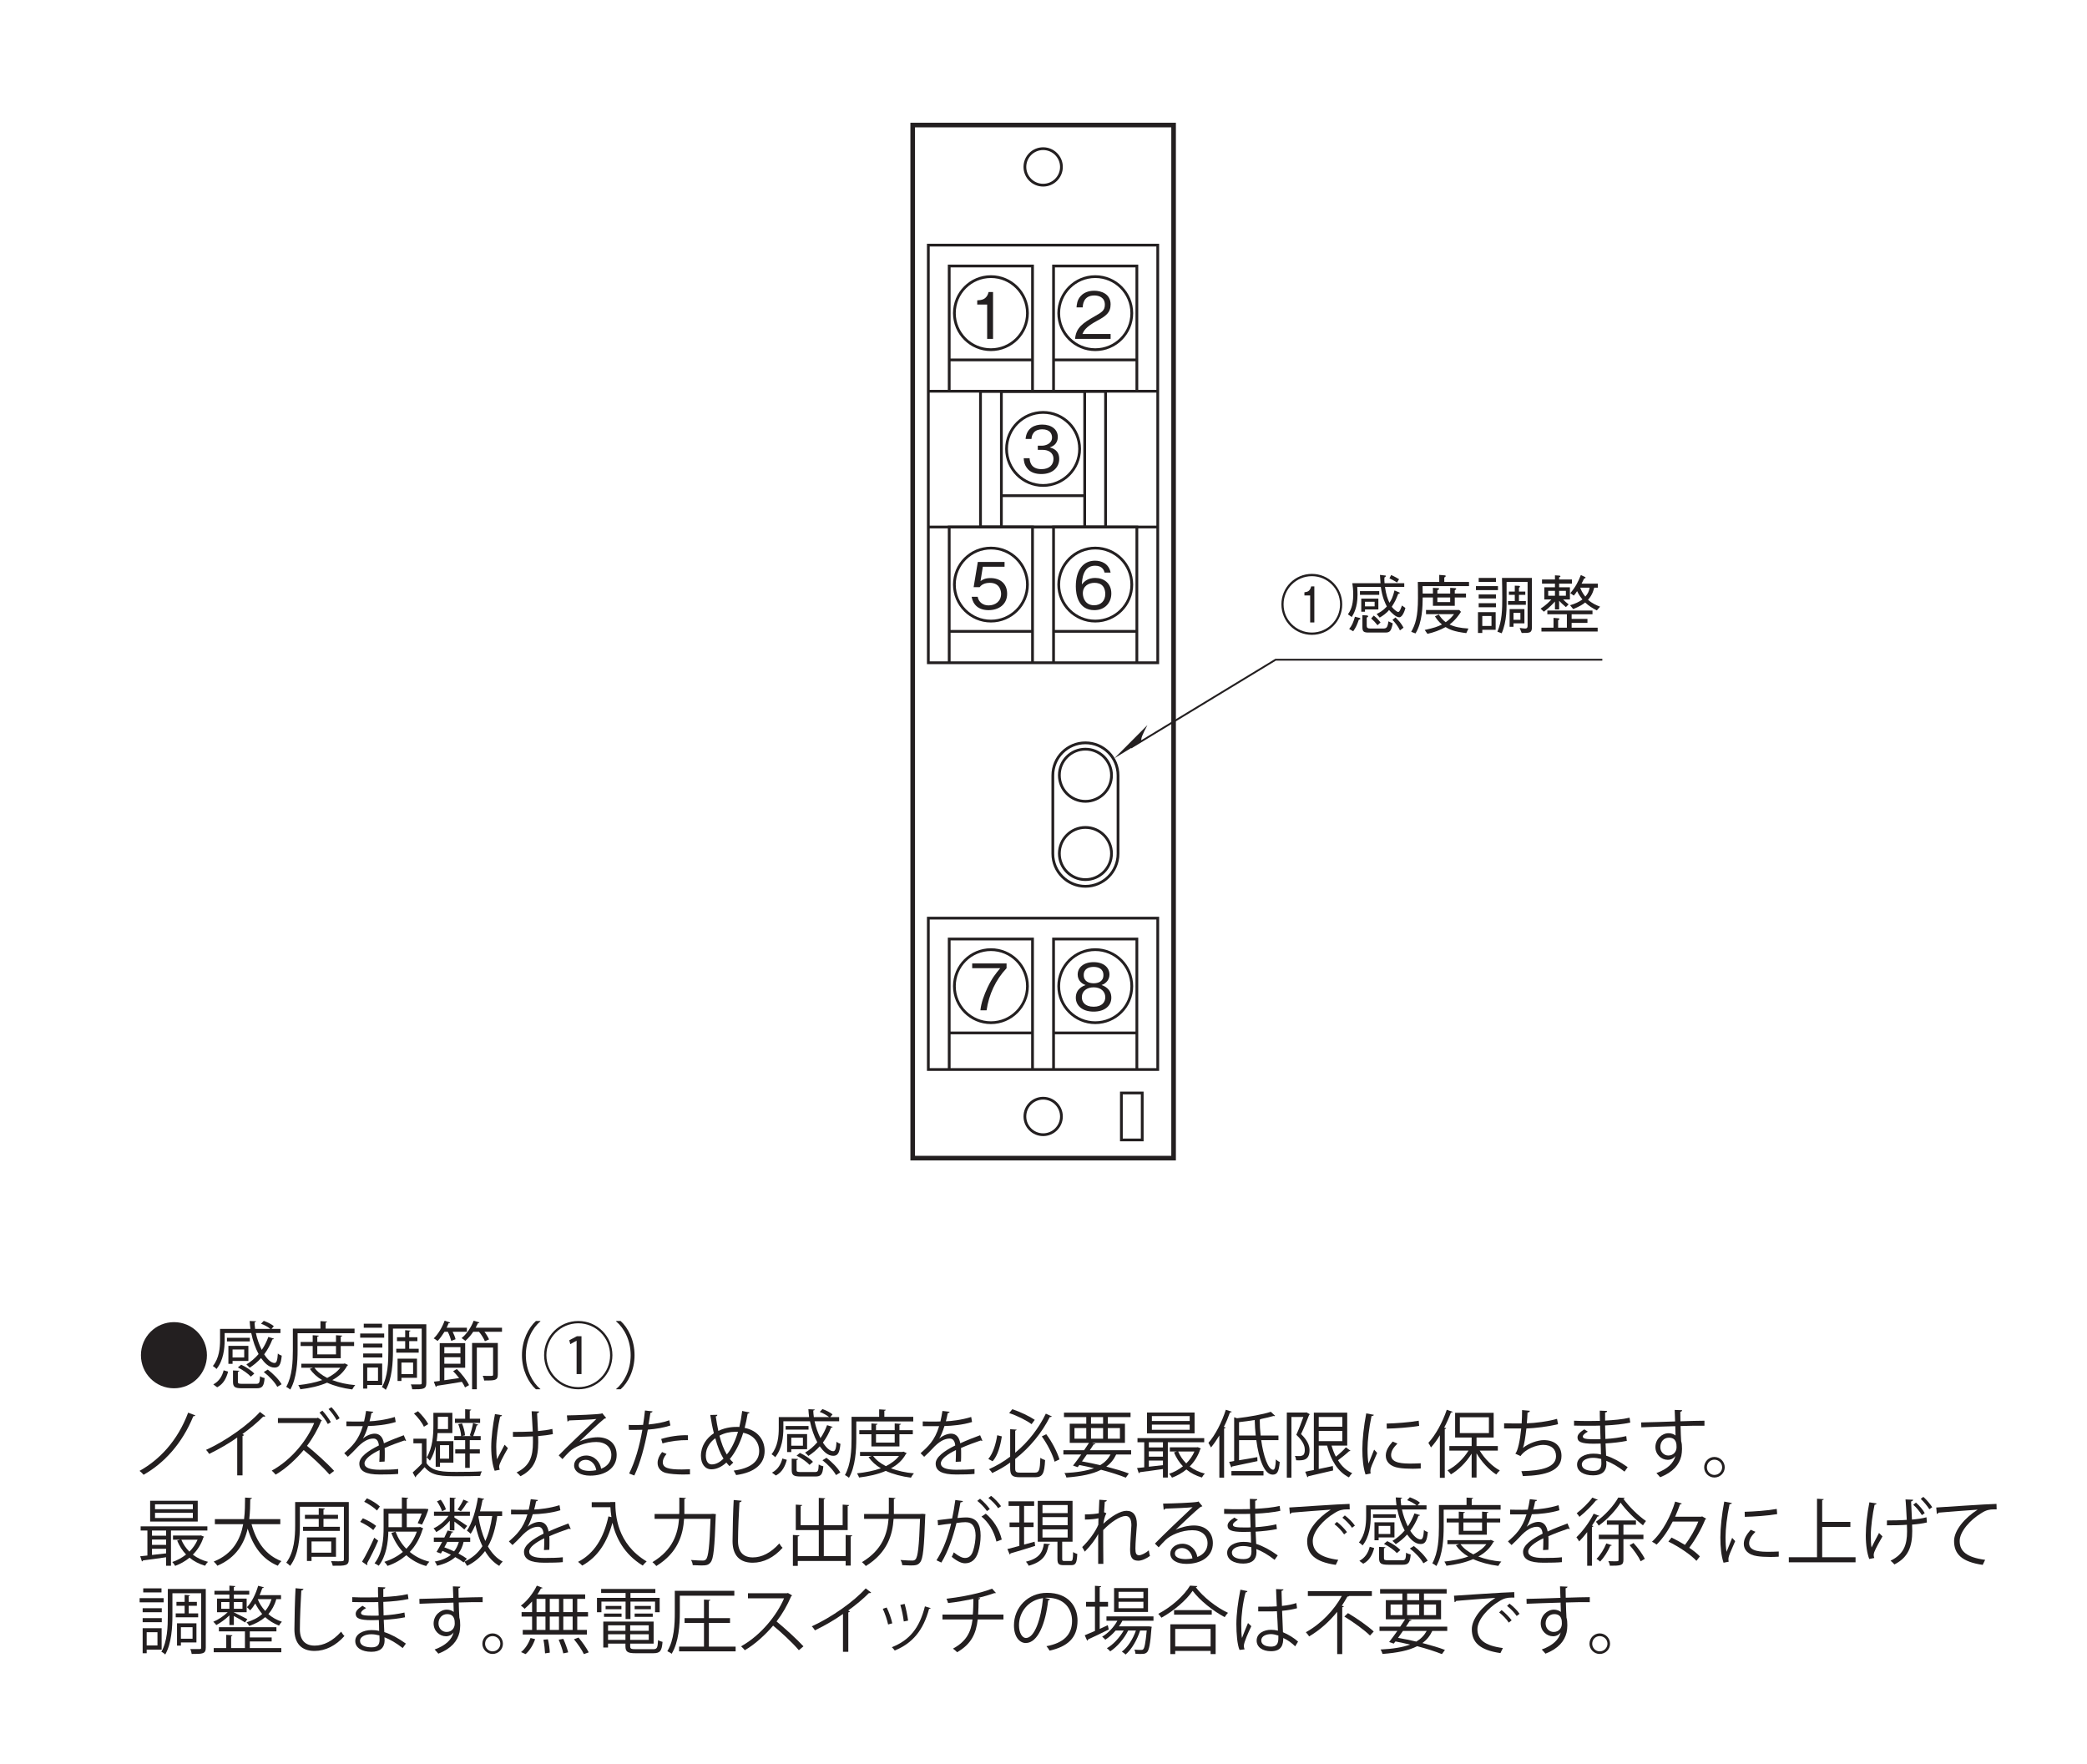 <?xml version="1.0" encoding="UTF-8"?>
<svg xmlns="http://www.w3.org/2000/svg" xmlns:xlink="http://www.w3.org/1999/xlink" width="226.77pt" height="191.71pt" viewBox="0 0 226.77 191.71" version="1.2">
<defs>
<g>
<symbol overflow="visible" id="glyph0-0">
<path style="stroke:none;" d="M 0.703 0.844 L 6.281 0.844 L 6.281 -6.141 L 0.703 -6.141 Z M 3.5 -2.938 L 1.266 -5.797 L 5.719 -5.797 Z M 3.719 -2.656 L 5.938 -5.516 L 5.938 0.203 Z M 1.266 0.484 L 3.5 -2.375 L 5.719 0.484 Z M 1.047 -5.516 L 3.266 -2.656 L 1.047 0.203 Z M 1.047 -5.516 "/>
</symbol>
<symbol overflow="visible" id="glyph0-1">
<path style="stroke:none;" d="M 2.594 0 L 2.594 -5.094 L 2.109 -5.094 C 1.906 -4.25 1.328 -4.219 0.875 -4.188 L 0.875 -3.734 L 1.953 -3.734 L 1.953 0 Z M 2.594 0 "/>
</symbol>
<symbol overflow="visible" id="glyph0-2">
<path style="stroke:none;" d="M 4.047 0 L 4.047 -0.531 L 0.984 -0.531 C 1.125 -0.844 1.297 -1.281 2.578 -1.969 C 3.516 -2.469 4.047 -2.844 4.047 -3.75 C 4.047 -4.906 3 -5.234 2.266 -5.234 C 2.016 -5.234 1.281 -5.203 0.797 -4.656 C 0.391 -4.219 0.375 -3.719 0.344 -3.422 L 1.016 -3.422 C 1.031 -3.703 1.078 -4.719 2.281 -4.719 C 2.766 -4.719 3.422 -4.516 3.422 -3.719 C 3.422 -3.078 3.078 -2.891 2.312 -2.453 C 1.031 -1.719 0.281 -1.219 0.188 0 Z M 4.047 0 "/>
</symbol>
<symbol overflow="visible" id="glyph0-3">
<path style="stroke:none;" d="M 4.125 -1.5 C 4.125 -2.484 3.375 -2.672 3.094 -2.75 C 3.297 -2.828 3.969 -3.031 3.969 -3.906 C 3.969 -4.688 3.297 -5.234 2.281 -5.234 C 1.5 -5.234 0.578 -4.906 0.469 -3.672 L 1.109 -3.672 C 1.125 -3.859 1.156 -4.109 1.359 -4.359 C 1.578 -4.625 1.938 -4.719 2.266 -4.719 C 3.125 -4.719 3.344 -4.219 3.344 -3.828 C 3.344 -3.156 2.641 -2.938 2.25 -2.938 L 1.797 -2.938 L 1.797 -2.484 L 2.344 -2.484 C 2.891 -2.484 3.5 -2.234 3.5 -1.5 C 3.5 -0.875 3.062 -0.391 2.203 -0.391 C 0.984 -0.391 0.922 -1.312 0.906 -1.578 L 0.266 -1.578 C 0.281 -1.312 0.312 -0.938 0.594 -0.547 C 0.969 0 1.609 0.141 2.188 0.141 C 3.422 0.141 4.125 -0.594 4.125 -1.5 Z M 4.125 -1.5 "/>
</symbol>
<symbol overflow="visible" id="glyph0-4">
<path style="stroke:none;" d="M 4.125 -1.641 C 4.125 -2.75 3.359 -3.344 2.312 -3.344 C 1.703 -3.344 1.406 -3.141 1.234 -3.016 L 1.484 -4.578 L 3.844 -4.578 L 3.844 -5.094 L 0.938 -5.094 L 0.484 -2.359 L 1.141 -2.359 C 1.422 -2.75 1.922 -2.828 2.234 -2.828 C 3.391 -2.828 3.469 -1.859 3.469 -1.625 C 3.469 -0.812 2.828 -0.375 2.109 -0.375 C 1.531 -0.375 1.031 -0.703 0.922 -1.312 L 0.266 -1.312 C 0.422 -0.438 1.016 0.141 2.109 0.141 C 3.203 0.141 4.125 -0.469 4.125 -1.641 Z M 4.125 -1.641 "/>
</symbol>
<symbol overflow="visible" id="glyph0-5">
<path style="stroke:none;" d="M 4.125 -1.672 C 4.125 -2.797 3.297 -3.359 2.375 -3.359 C 1.625 -3.359 1.188 -3.016 0.922 -2.641 C 0.953 -3.156 1.016 -4.688 2.359 -4.688 C 3.188 -4.688 3.344 -4.141 3.391 -3.938 L 4.047 -3.938 C 3.859 -4.938 3.016 -5.234 2.359 -5.234 C 1.094 -5.234 0.266 -4.25 0.266 -2.438 C 0.266 -1.547 0.531 0.141 2.281 0.141 C 3.422 0.141 4.125 -0.656 4.125 -1.672 Z M 3.469 -1.625 C 3.469 -0.859 2.984 -0.391 2.25 -0.391 C 1.312 -0.391 1.031 -1.172 1.031 -1.688 C 1.031 -2.469 1.641 -2.828 2.297 -2.828 C 2.641 -2.828 3 -2.734 3.219 -2.453 C 3.422 -2.188 3.469 -1.844 3.469 -1.625 Z M 3.469 -1.625 "/>
</symbol>
<symbol overflow="visible" id="glyph0-6">
<path style="stroke:none;" d="M 4.062 -4.578 L 4.062 -5.094 L 0.328 -5.094 L 0.328 -4.578 L 3.375 -4.578 C 2.906 -4.016 2.484 -3.516 1.984 -2.453 C 1.625 -1.672 1.312 -0.859 1.219 0 L 1.891 0 C 2.141 -1.719 2.875 -3.312 4.062 -4.578 Z M 4.062 -4.578 "/>
</symbol>
<symbol overflow="visible" id="glyph0-7">
<path style="stroke:none;" d="M 4.125 -1.375 C 4.125 -2.359 3.312 -2.656 3.062 -2.75 C 3.625 -2.938 3.922 -3.391 3.922 -3.891 C 3.922 -4.609 3.344 -5.234 2.203 -5.234 C 1.094 -5.234 0.469 -4.641 0.469 -3.891 C 0.469 -3.375 0.781 -2.922 1.328 -2.75 C 1.094 -2.656 0.266 -2.359 0.266 -1.375 C 0.266 -0.531 0.953 0.141 2.203 0.141 C 3.422 0.141 4.125 -0.5 4.125 -1.375 Z M 3.266 -3.828 C 3.266 -3.109 2.672 -2.938 2.203 -2.938 C 1.719 -2.938 1.125 -3.125 1.125 -3.828 C 1.125 -4.531 1.703 -4.719 2.203 -4.719 C 2.688 -4.719 3.266 -4.531 3.266 -3.828 Z M 3.469 -1.422 C 3.469 -0.922 3.141 -0.391 2.203 -0.391 C 1.25 -0.391 0.922 -0.922 0.922 -1.422 C 0.922 -2.078 1.453 -2.5 2.203 -2.5 C 2.984 -2.5 3.469 -2.047 3.469 -1.422 Z M 3.469 -1.422 "/>
</symbol>
<symbol overflow="visible" id="glyph0-8">
<path style="stroke:none;" d="M 6.797 -2.656 C 6.797 -4.5 5.312 -5.969 3.5 -5.969 C 1.672 -5.969 0.188 -4.5 0.188 -2.656 C 0.188 -0.828 1.656 0.656 3.5 0.656 C 5.328 0.656 6.797 -0.828 6.797 -2.656 Z M 6.562 -2.656 C 6.562 -0.969 5.188 0.406 3.5 0.406 C 1.797 0.406 0.422 -0.969 0.422 -2.656 C 0.422 -4.359 1.812 -5.719 3.5 -5.719 C 5.172 -5.719 6.562 -4.359 6.562 -2.656 Z M 3.766 -0.688 L 3.766 -4.609 L 3.422 -4.609 C 3.281 -4.047 3 -4.016 2.688 -3.969 L 2.688 -3.625 L 3.312 -3.625 L 3.312 -0.688 Z M 3.766 -0.688 "/>
</symbol>
<symbol overflow="visible" id="glyph0-9">
<path style="stroke:none;" d="M 1.875 -1.859 L 2.281 -1.859 L 2.281 -2.109 L 3.734 -2.109 L 3.734 -3.281 L 1.875 -3.281 Z M 3.328 -2.438 L 2.281 -2.438 L 2.281 -2.938 L 3.328 -2.938 Z M 6.547 -4.547 L 6.547 -4.953 L 4.406 -4.953 C 4.391 -5.172 4.375 -5.344 4.391 -5.578 C 4.453 -5.609 4.547 -5.672 4.547 -5.734 C 4.547 -5.797 4.469 -5.797 4.422 -5.797 L 3.906 -5.859 C 3.922 -5.719 3.953 -5.172 3.969 -4.953 L 0.906 -4.953 C 0.953 -4.656 1 -4.25 1 -3.703 C 1 -2.438 0.656 -1.891 0.422 -1.578 L 0.844 -1.281 C 1.047 -1.625 1.469 -2.297 1.469 -3.703 C 1.469 -3.953 1.453 -4.297 1.438 -4.547 L 4 -4.547 C 4.172 -3.375 4.453 -2.828 4.656 -2.422 C 4.219 -1.953 3.859 -1.766 3.547 -1.609 L 3.875 -1.219 C 4.188 -1.391 4.672 -1.734 4.891 -2.047 C 5.094 -1.812 5.625 -1.25 6 -1.25 C 6.391 -1.25 6.641 -2.125 6.672 -2.266 L 6.297 -2.531 C 6.219 -2.328 6.062 -1.828 5.891 -1.828 C 5.766 -1.828 5.406 -2.109 5.188 -2.391 C 5.578 -3.016 5.609 -3.094 5.891 -3.797 C 6 -3.828 6.062 -3.828 6.062 -3.891 C 6.062 -3.922 6.031 -3.953 5.969 -3.969 L 5.484 -4.172 C 5.312 -3.438 5.141 -3.125 4.938 -2.828 C 4.75 -3.219 4.578 -3.688 4.453 -4.547 Z M 3.828 -3.688 L 3.828 -4.094 L 1.734 -4.094 L 1.734 -3.688 Z M 1 0.266 C 1.297 -0.156 1.406 -0.406 1.609 -0.984 C 1.688 -1 1.781 -1.031 1.781 -1.094 C 1.781 -1.141 1.719 -1.172 1.672 -1.188 L 1.188 -1.312 C 1.016 -0.703 0.859 -0.344 0.562 0.016 Z M 2 -1.484 L 2 -0.203 C 2 0.328 2.156 0.406 2.703 0.406 L 4.484 0.406 C 4.969 0.406 5.125 0.281 5.297 -0.594 L 4.828 -0.812 C 4.734 -0.125 4.609 -0.031 4.25 -0.031 L 2.859 -0.031 C 2.547 -0.031 2.469 -0.141 2.469 -0.328 L 2.469 -1.219 C 2.562 -1.266 2.625 -1.297 2.625 -1.359 C 2.625 -1.406 2.578 -1.438 2.5 -1.453 Z M 2.953 -1.125 C 3.234 -0.875 3.391 -0.703 3.641 -0.391 L 3.969 -0.688 C 3.766 -0.953 3.562 -1.188 3.234 -1.438 Z M 4.938 -5.484 C 5.406 -5.266 5.734 -5.047 5.766 -5.031 L 5.984 -5.391 C 5.859 -5.469 5.453 -5.703 5.125 -5.844 Z M 5.266 -0.969 C 5.453 -0.781 5.859 -0.328 6.078 0.172 L 6.469 -0.125 C 6.203 -0.609 5.984 -0.859 5.594 -1.234 Z M 5.266 -0.969 "/>
</symbol>
<symbol overflow="visible" id="glyph0-10">
<path style="stroke:none;" d="M 2.078 0.547 C 2.766 0.391 3.422 0.156 4.047 -0.188 C 4.484 0.078 4.953 0.297 6.297 0.469 L 6.531 -0.031 C 5.641 -0.078 5 -0.219 4.484 -0.469 C 5.156 -0.984 5.516 -1.531 5.719 -1.844 L 5.531 -2.047 L 1.922 -2.047 L 1.922 -1.594 L 4.969 -1.594 C 4.766 -1.328 4.516 -1.031 4.062 -0.719 C 3.703 -0.984 3.516 -1.25 3.312 -1.547 L 2.891 -1.359 C 3 -1.188 3.234 -0.812 3.656 -0.469 C 3.188 -0.234 2.781 -0.094 1.781 0.125 Z M 2.672 -3.406 L 2.672 -2.5 L 5.047 -2.5 L 5.047 -3.406 L 6.266 -3.406 L 6.266 -3.828 L 5.047 -3.828 L 5.047 -4.188 C 5.172 -4.266 5.203 -4.297 5.203 -4.344 C 5.203 -4.406 5.109 -4.422 5.047 -4.422 L 4.547 -4.453 L 4.547 -3.828 L 3.156 -3.828 L 3.156 -4.188 C 3.281 -4.25 3.344 -4.281 3.344 -4.344 C 3.344 -4.406 3.281 -4.422 3.203 -4.422 L 2.672 -4.453 L 2.672 -3.828 L 1.562 -3.828 C 1.562 -4.156 1.562 -4.281 1.547 -4.641 L 6.594 -4.641 L 6.594 -5.094 L 3.906 -5.094 L 3.906 -5.578 C 3.953 -5.594 4.062 -5.656 4.062 -5.734 C 4.062 -5.812 3.953 -5.812 3.922 -5.812 L 3.359 -5.859 L 3.359 -5.094 L 1.031 -5.094 C 1.047 -4.875 1.047 -3.594 1.047 -3.328 C 1.047 -1.312 0.766 -0.469 0.312 0.328 L 0.781 0.5 C 1.531 -0.719 1.547 -2.422 1.562 -3.406 Z M 3.156 -2.906 L 3.156 -3.406 L 4.547 -3.406 L 4.547 -2.906 Z M 3.156 -2.906 "/>
</symbol>
<symbol overflow="visible" id="glyph0-11">
<path style="stroke:none;" d="M 6.438 -0.188 L 6.438 -5.531 L 3.188 -5.531 C 3.203 -4.812 3.219 -4.281 3.219 -3.359 C 3.219 -2.109 3.188 -0.828 2.688 0.312 L 3.156 0.484 C 3.438 -0.156 3.578 -0.859 3.641 -1.562 C 3.703 -2.188 3.688 -2.609 3.688 -5.094 L 5.969 -5.094 L 5.969 -0.359 C 5.969 -0.156 5.938 -0.031 5.703 -0.031 C 5.594 -0.031 5.328 -0.062 5.109 -0.094 L 5.328 0.453 C 6.234 0.453 6.438 0.453 6.438 -0.188 Z M 2.531 -5.094 L 2.531 -5.531 L 0.656 -5.531 L 0.656 -5.094 Z M 5.625 -0.594 L 5.625 -2.141 L 4.016 -2.141 L 4.016 -0.219 L 4.438 -0.219 L 4.438 -0.594 Z M 5.188 -0.984 L 4.438 -0.984 L 4.438 -1.734 L 5.188 -1.734 Z M 2.5 0.109 L 2.5 -1.812 L 0.578 -1.812 L 0.578 0.453 L 1.047 0.453 L 1.047 0.109 Z M 2.047 -0.312 L 1.047 -0.312 L 1.047 -1.391 L 2.047 -1.391 Z M 5.781 -2.609 L 5.781 -3.016 L 5.031 -3.016 L 5.031 -3.688 L 5.719 -3.688 L 5.719 -4.047 L 5.031 -4.047 L 5.031 -4.438 C 5.141 -4.547 5.141 -4.562 5.141 -4.594 C 5.141 -4.625 5.125 -4.656 5.031 -4.672 L 4.578 -4.688 L 4.578 -4.047 L 3.938 -4.047 L 3.938 -3.688 L 4.578 -3.688 L 4.578 -3.016 L 3.844 -3.016 L 3.844 -2.609 Z M 2.75 -4.203 L 2.75 -4.641 L 0.359 -4.641 L 0.359 -4.203 Z M 2.531 -3.297 L 2.531 -3.734 L 0.656 -3.734 L 0.656 -3.297 Z M 2.531 -2.344 L 2.531 -2.781 L 0.656 -2.781 L 0.656 -2.344 Z M 2.531 -2.344 "/>
</symbol>
<symbol overflow="visible" id="glyph0-12">
<path style="stroke:none;" d="M 0.75 -1.859 C 1.359 -2.297 1.859 -2.859 1.953 -2.969 L 1.953 -2.109 L 2.406 -2.109 L 2.406 -3.047 C 2.625 -2.812 2.812 -2.641 3.141 -2.359 L 3.438 -2.656 C 3.219 -2.828 3 -3.016 2.844 -3.188 L 3.578 -3.188 L 3.578 -4.516 L 2.406 -4.516 L 2.406 -4.906 L 3.797 -4.906 L 3.797 -5.359 L 2.406 -5.359 L 2.406 -5.594 C 2.5 -5.625 2.547 -5.656 2.547 -5.703 C 2.547 -5.75 2.516 -5.766 2.438 -5.781 L 1.953 -5.812 L 1.953 -5.359 L 0.547 -5.359 L 0.547 -4.906 L 1.953 -4.906 L 1.953 -4.516 L 0.797 -4.516 L 0.797 -3.188 L 1.562 -3.188 C 1.375 -2.969 0.953 -2.547 0.391 -2.188 Z M 1.953 -3.594 L 1.219 -3.594 L 1.219 -4.125 L 1.953 -4.125 Z M 3.141 -3.594 L 2.406 -3.594 L 2.406 -4.125 L 3.141 -4.125 Z M 1.797 -0.125 L 0.484 -0.125 L 0.484 0.297 L 6.594 0.297 L 6.594 -0.125 L 3.766 -0.125 L 3.766 -0.641 L 5.484 -0.641 L 5.484 -1.078 L 3.766 -1.078 L 3.766 -1.578 L 6.031 -1.578 L 6.031 -1.984 L 1.125 -1.984 L 1.125 -1.578 L 3.25 -1.578 L 3.25 -0.125 L 2.297 -0.125 L 2.297 -0.938 C 2.375 -0.984 2.438 -1 2.438 -1.062 C 2.438 -1.125 2.375 -1.125 2.328 -1.141 L 1.797 -1.188 Z M 4.844 -4.906 C 4.938 -5.078 5 -5.203 5.125 -5.469 C 5.172 -5.469 5.281 -5.5 5.281 -5.562 C 5.281 -5.594 5.234 -5.625 5.203 -5.641 L 4.766 -5.844 C 4.469 -5.094 4.203 -4.562 3.625 -3.875 L 4 -3.609 C 4.109 -3.734 4.219 -3.859 4.359 -4.094 C 4.547 -3.688 4.797 -3.359 4.938 -3.188 C 4.578 -2.922 4.094 -2.703 3.594 -2.562 L 3.938 -2.141 C 4.672 -2.453 4.969 -2.641 5.234 -2.859 C 5.609 -2.5 6.047 -2.234 6.5 -2 L 6.859 -2.406 C 6.484 -2.547 6 -2.75 5.547 -3.156 C 6.031 -3.688 6.156 -4.234 6.219 -4.469 L 6.609 -4.469 L 6.609 -4.906 Z M 5.719 -4.469 C 5.656 -4.078 5.531 -3.812 5.25 -3.5 C 4.906 -3.922 4.766 -4.281 4.703 -4.469 Z M 5.719 -4.469 "/>
</symbol>
<symbol overflow="visible" id="glyph1-0">
<path style="stroke:none;" d="M 0.797 0.953 L 7.188 0.953 L 7.188 -7.031 L 0.797 -7.031 Z M 4 -3.359 L 1.453 -6.625 L 6.531 -6.625 Z M 4.25 -3.031 L 6.781 -6.297 L 6.781 0.234 Z M 1.453 0.562 L 4 -2.703 L 6.531 0.562 Z M 1.203 -6.297 L 3.734 -3.031 L 1.203 0.234 Z M 1.203 -6.297 "/>
</symbol>
<symbol overflow="visible" id="glyph1-1">
<path style="stroke:none;" d="M 0.406 -3.031 C 0.406 -1.047 2 0.562 4 0.562 C 5.984 0.562 7.578 -1.047 7.578 -3.031 C 7.578 -5.016 5.984 -6.625 4 -6.625 C 2.016 -6.625 0.406 -5.031 0.406 -3.031 Z M 0.406 -3.031 "/>
</symbol>
<symbol overflow="visible" id="glyph1-2">
<path style="stroke:none;" d="M 4.094 -4.047 L 1.922 -4.047 L 1.922 -2.094 L 2.375 -2.094 L 2.375 -2.406 L 4.094 -2.406 Z M 3.641 -2.781 L 2.375 -2.781 L 2.375 -3.656 L 3.641 -3.656 Z M 4.406 -5.438 C 4.578 -4.594 4.859 -3.797 5.203 -3.156 C 4.812 -2.703 4.359 -2.312 3.875 -2.031 C 3.984 -1.938 4.156 -1.766 4.234 -1.672 C 4.672 -1.953 5.109 -2.312 5.469 -2.719 C 5.844 -2.203 6.312 -1.688 6.938 -1.688 C 7.422 -1.688 7.625 -1.984 7.719 -2.984 C 7.578 -3.031 7.406 -3.109 7.297 -3.219 C 7.25 -2.469 7.156 -2.188 6.938 -2.188 C 6.578 -2.188 6.172 -2.562 5.812 -3.125 C 6.172 -3.609 6.484 -4.172 6.703 -4.75 C 6.797 -4.75 6.859 -4.781 6.875 -4.828 L 6.266 -5.016 C 6.078 -4.516 5.844 -4.031 5.547 -3.609 C 5.281 -4.141 5.047 -4.781 4.906 -5.438 L 7.578 -5.438 L 7.578 -5.891 L 6.609 -5.891 L 6.859 -6.188 C 6.625 -6.391 6.156 -6.625 5.766 -6.766 L 5.469 -6.453 C 5.828 -6.328 6.234 -6.094 6.484 -5.891 L 4.828 -5.891 C 4.797 -6.125 4.766 -6.375 4.766 -6.609 C 4.875 -6.625 4.922 -6.656 4.922 -6.719 L 4.234 -6.75 C 4.25 -6.453 4.281 -6.172 4.312 -5.891 L 1.016 -5.891 L 1.016 -4.688 C 1.016 -3.844 0.922 -2.703 0.234 -1.859 C 0.344 -1.797 0.562 -1.625 0.625 -1.531 C 1.375 -2.438 1.516 -3.75 1.516 -4.672 L 1.516 -5.438 Z M 4.25 -4.531 L 4.25 -4.922 L 1.766 -4.922 L 1.766 -4.531 Z M 4.734 -1.031 C 4.453 -1.359 3.828 -1.766 3.312 -2 L 2.953 -1.703 C 3.484 -1.438 4.078 -1.016 4.359 -0.703 Z M 7.703 0.125 C 7.422 -0.375 6.797 -1.016 6.203 -1.469 L 5.766 -1.203 C 6.359 -0.75 6.984 -0.078 7.234 0.406 Z M 1.406 -1.391 C 1.25 -0.75 0.906 -0.188 0.281 0.141 L 0.703 0.453 C 1.391 0.094 1.703 -0.547 1.891 -1.25 Z M 2.953 -1.234 C 3.062 -1.25 3.094 -1.281 3.109 -1.344 L 2.422 -1.375 L 2.422 -0.156 C 2.422 0.422 2.625 0.562 3.422 0.562 L 4.984 0.562 C 5.609 0.562 5.781 0.344 5.859 -0.547 C 5.703 -0.578 5.484 -0.656 5.359 -0.75 C 5.328 -0.031 5.281 0.078 4.938 0.078 L 3.453 0.078 C 3.016 0.078 2.953 0.047 2.953 -0.156 Z M 2.953 -1.234 "/>
</symbol>
<symbol overflow="visible" id="glyph1-3">
<path style="stroke:none;" d="M 6.141 -4.031 L 7.594 -4.031 L 7.594 -4.469 L 6.141 -4.469 L 6.141 -5.047 C 6.25 -5.062 6.297 -5.109 6.312 -5.156 L 5.625 -5.203 L 5.625 -4.469 L 3.594 -4.469 L 3.594 -5.047 C 3.703 -5.062 3.75 -5.109 3.766 -5.156 L 3.094 -5.203 L 3.094 -4.469 L 1.781 -4.469 L 1.781 -4.031 L 3.094 -4.031 L 3.094 -2.703 L 6.141 -2.703 Z M 5.625 -3.125 L 3.594 -3.125 L 3.594 -4.031 L 5.625 -4.031 Z M 6.469 -2.109 L 1.859 -2.109 L 1.859 -1.672 L 3.125 -1.672 L 2.781 -1.547 C 3.125 -1.062 3.562 -0.656 4.125 -0.328 C 3.328 -0.047 2.422 0.125 1.531 0.219 C 1.609 0.344 1.719 0.547 1.75 0.672 C 2.781 0.547 3.797 0.328 4.656 -0.047 C 5.453 0.312 6.391 0.562 7.391 0.688 C 7.469 0.547 7.594 0.344 7.719 0.219 C 6.797 0.141 5.953 -0.047 5.219 -0.328 C 5.922 -0.703 6.484 -1.219 6.844 -1.891 C 6.875 -1.906 6.922 -1.922 6.938 -1.969 L 6.578 -2.141 Z M 6.094 -1.672 C 5.75 -1.219 5.25 -0.859 4.672 -0.562 C 4.094 -0.859 3.609 -1.219 3.281 -1.672 Z M 7.641 -5.922 L 4.5 -5.922 L 4.5 -6.578 C 4.609 -6.594 4.641 -6.641 4.656 -6.688 L 3.938 -6.734 L 3.938 -5.922 L 0.938 -5.922 L 0.938 -3.562 C 0.938 -2.391 0.875 -0.75 0.219 0.406 C 0.344 0.469 0.562 0.609 0.656 0.703 C 1.359 -0.516 1.453 -2.328 1.453 -3.562 L 1.453 -5.422 L 7.641 -5.422 Z M 7.641 -5.922 "/>
</symbol>
<symbol overflow="visible" id="glyph1-4">
<path style="stroke:none;" d="M 6.438 -2.656 L 4.328 -2.656 L 4.328 -0.234 L 4.75 -0.234 L 4.75 -0.578 L 6.438 -0.578 Z M 6.016 -0.984 L 4.75 -0.984 L 4.75 -2.234 L 6.016 -2.234 Z M 2.656 -2.125 L 0.594 -2.125 L 0.594 0.594 L 1.031 0.594 L 1.031 0.203 L 2.656 0.203 Z M 2.203 -0.25 L 1.031 -0.25 L 1.031 -1.688 L 2.203 -1.688 Z M 0.656 -6.453 L 0.656 -6.016 L 2.641 -6.016 L 2.641 -6.453 Z M 3.328 -6.391 L 3.328 -3.516 C 3.328 -2.312 3.281 -0.703 2.625 0.438 C 2.75 0.484 2.969 0.641 3.047 0.734 C 3.734 -0.469 3.828 -2.25 3.828 -3.516 L 3.828 -5.922 L 6.953 -5.922 L 6.953 -0.031 C 6.953 0.109 6.922 0.141 6.781 0.141 L 6.391 0.141 C 6.219 0.141 6 0.141 5.766 0.141 C 5.844 0.281 5.906 0.531 5.922 0.672 C 7.125 0.672 7.453 0.672 7.453 -0.031 L 7.453 -6.391 Z M 4.188 -3.312 L 6.625 -3.312 L 6.625 -3.734 L 5.594 -3.734 L 5.594 -4.562 L 6.484 -4.562 L 6.484 -4.984 L 5.594 -4.984 L 5.594 -5.609 C 5.688 -5.625 5.734 -5.656 5.734 -5.703 L 5.156 -5.75 L 5.156 -4.984 L 4.266 -4.984 L 4.266 -4.562 L 5.156 -4.562 L 5.156 -3.734 L 4.188 -3.734 Z M 0.266 -5.391 L 0.266 -4.938 L 2.875 -4.938 L 2.875 -5.391 Z M 0.594 -4.297 L 0.594 -3.859 L 2.672 -3.859 L 2.672 -4.297 Z M 2.672 -2.781 L 2.672 -3.219 L 0.594 -3.219 L 0.594 -2.781 Z M 2.672 -2.781 "/>
</symbol>
<symbol overflow="visible" id="glyph1-5">
<path style="stroke:none;" d="M 1.422 -0.312 L 1.422 -1.672 L 3.688 -1.672 L 3.688 -4.344 L 0.922 -4.344 L 0.922 -0.234 L 0.281 -0.156 L 0.5 0.422 C 0.547 0.406 0.594 0.375 0.594 0.297 C 1.266 0.203 2.312 0.031 3.328 -0.141 C 3.469 0.078 3.594 0.281 3.672 0.469 L 4.109 0.219 C 3.875 -0.281 3.328 -1 2.781 -1.531 L 2.375 -1.297 C 2.594 -1.078 2.828 -0.812 3.031 -0.547 Z M 3.172 -3.234 L 1.422 -3.234 L 1.422 -3.906 L 3.172 -3.906 Z M 1.422 -2.812 L 3.172 -2.812 L 3.172 -2.109 L 1.422 -2.109 Z M 2.641 -4.766 C 2.594 -4.984 2.469 -5.297 2.328 -5.578 L 3.875 -5.578 L 3.875 -6.016 L 1.672 -6.016 C 1.75 -6.188 1.828 -6.344 1.891 -6.516 C 1.984 -6.5 2.047 -6.531 2.062 -6.578 L 1.453 -6.781 C 1.188 -6.047 0.734 -5.297 0.266 -4.859 C 0.406 -4.797 0.578 -4.656 0.688 -4.578 C 0.953 -4.844 1.203 -5.203 1.438 -5.578 L 1.797 -5.578 C 1.969 -5.25 2.109 -4.844 2.172 -4.594 Z M 4.609 -6.781 C 4.328 -6.031 3.828 -5.312 3.297 -4.891 C 3.406 -4.828 3.594 -4.688 3.703 -4.594 C 4.016 -4.859 4.312 -5.203 4.562 -5.578 L 5.188 -5.578 C 5.469 -5.25 5.719 -4.828 5.828 -4.547 L 6.281 -4.75 C 6.188 -4.969 6 -5.297 5.781 -5.578 L 7.688 -5.578 L 7.688 -6.016 L 4.828 -6.016 C 4.922 -6.188 5 -6.344 5.078 -6.516 C 5.172 -6.516 5.219 -6.531 5.234 -6.594 Z M 4.438 -4.359 L 4.438 0.672 L 4.953 0.672 L 4.953 -3.859 L 6.719 -3.859 L 6.719 -0.922 C 6.719 -0.781 6.672 -0.781 6.297 -0.781 C 6.109 -0.781 5.859 -0.781 5.594 -0.797 C 5.672 -0.641 5.734 -0.438 5.75 -0.281 C 6.906 -0.281 7.234 -0.281 7.234 -0.922 L 7.234 -4.359 Z M 4.438 -4.359 "/>
</symbol>
<symbol overflow="visible" id="glyph1-6">
<path style="stroke:none;" d="M 7.703 -6.75 L 7.219 -6.75 C 6.422 -6.016 5.703 -4.672 5.703 -3.031 C 5.703 -1.391 6.422 -0.047 7.219 0.672 L 7.703 0.672 L 7.703 0.641 C 6.859 -0.062 6.125 -1.375 6.125 -3.031 C 6.125 -4.641 6.828 -5.984 7.703 -6.703 Z M 7.703 -6.75 "/>
</symbol>
<symbol overflow="visible" id="glyph1-7">
<path style="stroke:none;" d="M 7.703 -3.031 C 7.703 -5.094 6.047 -6.75 4 -6.75 C 1.938 -6.75 0.281 -5.094 0.281 -3.031 C 0.281 -0.984 1.938 0.672 4 0.672 C 6.031 0.672 7.703 -0.969 7.703 -3.031 Z M 4 -6.5 C 5.906 -6.5 7.453 -4.953 7.453 -3.031 C 7.453 -1.125 5.906 0.438 4 0.438 C 2.078 0.438 0.531 -1.125 0.531 -3.031 C 0.531 -4.938 2.062 -6.5 4 -6.5 Z M 3.812 -0.984 L 4.344 -0.984 L 4.344 -5.094 L 3.844 -5.094 L 3.016 -4.656 L 3.125 -4.234 L 3.812 -4.609 Z M 3.812 -0.984 "/>
</symbol>
<symbol overflow="visible" id="glyph1-8">
<path style="stroke:none;" d="M 0.281 0.672 L 0.766 0.672 C 1.578 -0.047 2.281 -1.391 2.281 -3.031 C 2.281 -4.672 1.578 -6.016 0.766 -6.75 L 0.281 -6.75 L 0.281 -6.703 C 1.125 -6 1.859 -4.688 1.859 -3.031 C 1.859 -1.422 1.156 -0.094 0.281 0.641 Z M 0.281 0.672 "/>
</symbol>
<symbol overflow="visible" id="glyph1-9">
<path style="stroke:none;" d="M 6.016 -6.375 C 4.875 -3.312 2.891 -1.25 0.734 -0.047 C 0.891 0.062 1.078 0.25 1.172 0.375 C 3.391 -0.875 5.359 -3 6.578 -5.984 C 6.672 -5.984 6.766 -6 6.797 -6.078 Z M 6.016 -6.375 "/>
</symbol>
<symbol overflow="visible" id="glyph1-10">
<path style="stroke:none;" d="M 6.469 -6.453 C 5.188 -5.031 2.797 -3.328 0.609 -2.328 C 0.734 -2.219 0.875 -2.016 0.953 -1.891 C 2.047 -2.422 3.141 -3.062 4 -3.672 L 4 0.438 L 4.578 0.438 L 4.578 -3.844 C 4.656 -3.859 4.734 -3.906 4.75 -3.953 C 4.719 -3.969 4.625 -4.016 4.562 -4.047 C 5.328 -4.594 6.219 -5.328 6.828 -5.953 C 6.859 -5.938 6.891 -5.938 6.922 -5.938 C 6.984 -5.938 7.031 -5.969 7.062 -6 Z M 6.469 -6.453 "/>
</symbol>
<symbol overflow="visible" id="glyph1-11">
<path style="stroke:none;" d="M 6.734 -6.766 C 7.016 -6.484 7.438 -5.922 7.609 -5.562 L 7.938 -5.766 C 7.75 -6.125 7.328 -6.688 7.047 -6.969 Z M 5.75 -6.375 C 6.094 -6.031 6.469 -5.5 6.656 -5.141 L 6.984 -5.344 C 6.766 -5.734 6.391 -6.25 6.062 -6.594 Z M 5.578 -5.828 L 5.469 -5.781 L 1.234 -5.781 L 1.234 -5.25 L 5.172 -5.25 C 4.469 -3.5 2.781 -1.281 0.562 -0.078 C 0.703 0.047 0.891 0.234 0.984 0.359 C 2.141 -0.297 3.344 -1.469 4.031 -2.312 C 4.859 -1.656 6.109 -0.484 6.828 0.344 L 7.344 -0.047 C 6.594 -0.875 5.25 -2.078 4.391 -2.766 C 5.016 -3.594 5.578 -4.594 5.938 -5.469 C 5.969 -5.469 6 -5.5 6.016 -5.516 Z M 5.578 -5.828 "/>
</symbol>
<symbol overflow="visible" id="glyph1-12">
<path style="stroke:none;" d="M 7.078 -3.922 C 6.438 -3.688 5.594 -3.359 4.922 -3.047 C 4.812 -3.703 4.469 -4.094 3.922 -4.094 C 3.516 -4.094 3 -3.875 2.641 -3.562 C 2.812 -3.844 3.016 -4.312 3.203 -4.922 C 4 -4.938 5.203 -5.047 6.203 -5.359 L 6.109 -5.906 C 5.062 -5.578 3.906 -5.453 3.359 -5.438 C 3.438 -5.719 3.5 -6 3.562 -6.328 C 3.688 -6.344 3.75 -6.391 3.766 -6.469 L 2.984 -6.562 C 2.922 -6.125 2.844 -5.781 2.766 -5.422 L 2.219 -5.406 C 1.891 -5.406 1.328 -5.406 0.844 -5.422 L 0.844 -4.906 L 2.625 -4.906 C 2.156 -3.344 1.406 -2.672 0.609 -1.969 L 1 -1.578 C 1.344 -1.891 1.656 -2.203 1.875 -2.438 C 2.594 -3.234 3.203 -3.562 3.781 -3.562 C 4.109 -3.562 4.328 -3.328 4.375 -2.812 C 3.172 -2.219 2.25 -1.547 2.25 -0.844 C 2.25 -0.031 2.938 0.344 4.469 0.344 C 5.281 0.344 6 0.328 6.469 0.281 L 6.469 -0.25 C 5.953 -0.188 5.234 -0.172 4.469 -0.172 C 3.359 -0.172 2.812 -0.406 2.812 -0.859 C 2.812 -1.344 3.547 -1.875 4.453 -2.312 C 4.453 -2.234 4.453 -2.109 4.453 -2 C 4.453 -1.688 4.438 -1.312 4.422 -1.031 L 5 -1.062 C 5.016 -1.375 5.016 -1.656 5.016 -1.922 C 5.016 -2.141 5.016 -2.359 5 -2.531 C 5.656 -2.828 6.547 -3.156 7.156 -3.359 C 7.188 -3.328 7.219 -3.312 7.281 -3.312 C 7.297 -3.312 7.312 -3.312 7.328 -3.328 Z M 7.078 -3.922 "/>
</symbol>
<symbol overflow="visible" id="glyph1-13">
<path style="stroke:none;" d="M 3.188 -0.5 L 3.188 -0.938 L 4.641 -0.938 L 4.641 -3.281 L 2.828 -3.281 C 2.875 -3.578 2.891 -3.875 2.922 -4.156 L 4.531 -4.156 L 4.531 -6.359 L 2.469 -6.359 L 2.469 -4.984 C 2.469 -3.969 2.391 -2.547 1.734 -1.5 C 1.844 -1.438 2.016 -1.25 2.094 -1.156 C 2.391 -1.625 2.594 -2.188 2.719 -2.734 L 2.719 -0.5 Z M 4.062 -4.594 L 2.938 -4.594 C 2.953 -4.734 2.953 -4.859 2.953 -4.969 L 2.953 -5.922 L 4.062 -5.922 Z M 4.172 -1.375 L 3.188 -1.375 L 3.188 -2.844 L 4.172 -2.844 Z M 6.422 -5.719 L 6.422 -6.594 C 6.516 -6.609 6.578 -6.656 6.578 -6.703 L 5.922 -6.75 L 5.922 -5.719 L 4.812 -5.719 L 4.812 -5.266 L 7.547 -5.266 L 7.547 -5.719 Z M 1.906 -5.125 C 1.719 -5.531 1.234 -6.109 0.797 -6.531 C 0.688 -6.469 0.594 -6.422 0.359 -6.281 C 0.797 -5.859 1.266 -5.25 1.438 -4.844 Z M 4.844 -2.391 L 4.844 -1.938 L 5.922 -1.938 L 5.922 -0.375 L 6.422 -0.375 L 6.422 -1.938 L 7.516 -1.938 L 7.516 -2.391 L 6.422 -2.391 L 6.422 -3.391 L 7.609 -3.391 L 7.609 -3.828 L 6.797 -3.828 C 6.938 -4.172 7.094 -4.656 7.172 -4.984 C 7.266 -4.984 7.328 -5.016 7.344 -5.062 L 6.781 -5.25 C 6.719 -4.859 6.562 -4.266 6.422 -3.906 C 6.469 -3.891 6.531 -3.859 6.609 -3.828 L 5.562 -3.828 L 5.906 -3.906 C 5.891 -4.266 5.75 -4.797 5.578 -5.203 L 5.172 -5.125 C 5.344 -4.703 5.469 -4.188 5.484 -3.828 L 4.734 -3.828 L 4.734 -3.391 L 5.922 -3.391 L 5.922 -2.391 Z M 0.297 -3.547 L 0.297 -3.047 L 1.219 -3.047 L 1.219 -0.844 C 0.891 -0.484 0.516 -0.141 0.219 0.125 L 0.516 0.656 C 0.578 0.625 0.594 0.594 0.578 0.531 C 0.859 0.25 1.203 -0.094 1.516 -0.453 C 2.312 0.531 3.422 0.531 5.25 0.531 C 6.078 0.531 6.984 0.516 7.547 0.5 C 7.578 0.344 7.656 0.125 7.734 0 C 7.078 0.047 6 0.062 5.062 0.062 C 3.609 0.062 2.359 0.062 1.719 -0.891 L 1.719 -3.547 Z M 0.297 -3.547 "/>
</symbol>
<symbol overflow="visible" id="glyph1-14">
<path style="stroke:none;" d="M 3.125 -3.75 C 3.844 -3.75 4.766 -3.766 5.297 -3.797 L 5.297 -3.141 C 5.297 -1.641 4.984 -0.594 3.516 0.125 C 3.656 0.219 3.875 0.438 3.938 0.531 C 5.484 -0.234 5.875 -1.469 5.875 -3.188 C 5.875 -3.656 5.859 -3.781 5.859 -3.828 C 6.453 -3.875 7.016 -3.953 7.469 -4.047 L 7.406 -4.609 C 6.969 -4.5 6.391 -4.422 5.844 -4.375 C 5.812 -5.062 5.766 -5.875 5.75 -6.312 C 5.891 -6.344 5.969 -6.406 5.969 -6.5 L 5.156 -6.531 C 5.172 -6.359 5.234 -5.266 5.281 -4.328 C 4.703 -4.297 3.766 -4.281 3.125 -4.281 Z M 1.172 -6.219 C 0.938 -5.031 0.766 -3.656 0.766 -2.641 C 0.766 -1.516 0.922 -0.641 1.141 -0.062 L 1.688 -0.172 C 1.656 -0.297 1.625 -0.406 1.625 -0.5 C 1.625 -0.812 2 -1.484 2.578 -2.516 L 2.219 -2.891 C 1.969 -2.422 1.578 -1.672 1.391 -1.312 C 1.344 -1.625 1.312 -2.094 1.312 -2.656 C 1.312 -3.547 1.5 -4.938 1.734 -5.953 C 1.859 -5.969 1.922 -6.016 1.938 -6.094 Z M 1.172 -6.219 "/>
</symbol>
<symbol overflow="visible" id="glyph1-15">
<path style="stroke:none;" d="M 3 -3.234 C 3.625 -3.844 5.141 -5.266 5.703 -5.719 C 5.781 -5.734 5.859 -5.766 5.906 -5.797 L 5.484 -6.312 L 5.359 -6.266 C 4.781 -6.172 2.719 -6.094 1.641 -6.078 L 1.703 -5.406 C 1.766 -5.422 1.844 -5.469 1.875 -5.531 C 2.781 -5.562 4.375 -5.625 4.844 -5.688 C 3.75 -4.672 1.469 -2.484 0.75 -1.734 L 1.156 -1.328 C 1.375 -1.578 1.688 -1.922 1.922 -2.141 C 2.453 -2.656 3.625 -3.188 4.828 -3.188 C 5.828 -3.188 6.469 -2.641 6.469 -1.766 C 6.469 -1.031 6 -0.516 5.359 -0.281 C 5.25 -1 4.641 -1.719 3.734 -1.719 C 3.016 -1.719 2.422 -1.25 2.422 -0.656 C 2.422 0.047 3.141 0.469 4.172 0.469 C 5.781 0.469 7.047 -0.328 7.047 -1.781 C 7.047 -2.953 6.25 -3.703 4.984 -3.703 C 4.344 -3.703 3.531 -3.5 3 -3.234 Z M 2.922 -0.656 C 2.922 -1.031 3.281 -1.25 3.703 -1.25 C 4.281 -1.25 4.75 -0.734 4.828 -0.125 C 4.625 -0.078 4.344 -0.047 4.109 -0.047 C 3.578 -0.047 2.922 -0.172 2.922 -0.656 Z M 2.922 -0.656 "/>
</symbol>
<symbol overflow="visible" id="glyph1-16">
<path style="stroke:none;" d="M 5.094 -5.547 C 4.422 -5.297 3.641 -5.172 2.844 -5.094 C 2.922 -5.578 3 -6.016 3.047 -6.359 C 3.156 -6.375 3.281 -6.438 3.281 -6.516 L 2.453 -6.609 C 2.406 -6.109 2.328 -5.562 2.25 -5.047 C 2.047 -5.031 1.25 -5.031 1.172 -5.031 C 0.984 -5.031 0.828 -5.031 0.688 -5.047 L 0.703 -4.5 C 0.938 -4.5 2.016 -4.5 2.172 -4.516 C 1.859 -2.703 1.375 -1.047 0.734 0.234 L 1.297 0.453 C 1.938 -0.891 2.422 -2.703 2.766 -4.531 C 3.641 -4.594 4.531 -4.75 5.219 -4.984 Z M 4.359 -3.031 C 5.172 -3.281 6.219 -3.406 7.125 -3.391 L 7.125 -3.922 C 6.188 -3.953 5.047 -3.781 4.219 -3.516 Z M 7.344 -0.234 C 7.047 -0.219 6.734 -0.203 6.438 -0.203 C 4.984 -0.203 4.391 -0.375 4.391 -1 C 4.391 -1.25 4.516 -1.562 4.797 -1.891 L 4.312 -2.094 C 3.984 -1.688 3.828 -1.281 3.828 -0.938 C 3.812 -0.406 4.141 0.016 4.703 0.172 C 5.141 0.281 5.859 0.344 6.609 0.344 C 6.844 0.344 7.094 0.328 7.344 0.328 Z M 7.344 -0.234 "/>
</symbol>
<symbol overflow="visible" id="glyph1-17">
<path style="stroke:none;" d="M 5.031 -6.562 C 4.953 -5.938 4.844 -5.344 4.719 -4.812 C 4.656 -4.828 4.594 -4.828 4.531 -4.828 C 4.172 -4.828 3.328 -4.828 2.438 -4.391 C 2.328 -4.875 2.25 -5.406 2.156 -5.969 C 2.281 -5.984 2.328 -6.062 2.328 -6.141 L 1.562 -6.125 C 1.672 -5.406 1.797 -4.75 1.953 -4.141 C 1.156 -3.609 0.547 -2.766 0.547 -1.688 C 0.547 -0.812 0.984 -0.219 1.688 -0.219 C 2.219 -0.219 2.781 -0.469 3.312 -0.953 C 3.422 -0.812 3.531 -0.688 3.656 -0.562 L 4.062 -0.953 C 3.922 -1.078 3.797 -1.203 3.688 -1.344 C 4.25 -2.016 4.766 -2.969 5.141 -4.188 C 6.266 -3.969 6.875 -3.156 6.875 -2.203 C 6.875 -1.031 5.875 -0.312 4.109 -0.078 C 4.203 0.062 4.281 0.234 4.375 0.406 C 6.391 0.125 7.469 -0.797 7.469 -2.219 C 7.469 -3.438 6.688 -4.453 5.297 -4.719 C 5.422 -5.188 5.531 -5.719 5.625 -6.266 C 5.719 -6.281 5.812 -6.312 5.828 -6.391 Z M 2.562 -3.875 C 3.078 -4.156 3.688 -4.297 4.297 -4.297 C 4.391 -4.297 4.484 -4.297 4.578 -4.297 C 4.25 -3.219 3.844 -2.406 3.359 -1.828 C 3.031 -2.359 2.766 -3.078 2.562 -3.875 Z M 1.719 -0.75 C 1.297 -0.75 1.078 -1.156 1.078 -1.719 C 1.078 -2.609 1.609 -3.234 2.109 -3.594 C 2.344 -2.703 2.641 -1.969 3 -1.375 C 2.641 -1.031 2.219 -0.75 1.719 -0.75 Z M 1.719 -0.75 "/>
</symbol>
<symbol overflow="visible" id="glyph1-18">
<path style="stroke:none;" d="M 2.406 -6.328 C 3.281 -6.047 4.297 -5.531 4.844 -5.125 L 5.188 -5.594 C 4.641 -5.969 3.609 -6.469 2.75 -6.75 Z M 3.062 -1.344 C 4.703 -2.625 5.984 -4.234 6.828 -5.906 C 6.906 -5.891 7 -5.906 7.047 -5.969 L 6.391 -6.266 C 5.641 -4.719 4.516 -3.219 3.062 -2.016 L 3.062 -4.422 C 3.172 -4.438 3.203 -4.484 3.219 -4.531 L 2.516 -4.578 L 2.516 -1.594 C 1.828 -1.062 1.047 -0.609 0.219 -0.234 C 0.328 -0.141 0.5 0.062 0.562 0.188 C 1.266 -0.141 1.922 -0.516 2.516 -0.953 L 2.516 -0.328 C 2.516 0.453 2.766 0.641 3.578 0.641 L 5.234 0.641 C 6.062 0.641 6.234 0.219 6.312 -1.219 C 6.156 -1.266 5.938 -1.359 5.797 -1.469 C 5.75 -0.141 5.672 0.141 5.203 0.141 L 3.609 0.141 C 3.156 0.141 3.062 0.047 3.062 -0.312 Z M 7.875 -1.297 C 7.641 -2.062 7.078 -3.188 6.438 -4.031 L 5.953 -3.797 C 6.562 -2.953 7.141 -1.812 7.344 -1.047 Z M 0.609 -1.094 C 1.188 -1.734 1.469 -2.859 1.609 -3.797 L 1.109 -3.922 C 0.969 -3.016 0.672 -1.969 0.141 -1.344 Z M 0.609 -1.094 "/>
</symbol>
<symbol overflow="visible" id="glyph1-19">
<path style="stroke:none;" d="M 7.672 -2.297 L 3.188 -2.297 C 3.344 -2.516 3.469 -2.734 3.594 -2.922 C 3.719 -2.922 3.766 -2.938 3.797 -3 L 3.406 -3.094 L 7 -3.094 L 7 -5.172 L 5.141 -5.172 L 5.141 -5.891 L 7.609 -5.891 L 7.609 -6.375 L 0.375 -6.375 L 0.375 -5.891 L 2.797 -5.891 L 2.797 -5.172 L 1 -5.172 L 1 -3.094 L 3.094 -3.094 C 2.938 -2.844 2.75 -2.578 2.562 -2.297 L 0.312 -2.297 L 0.312 -1.828 L 2.25 -1.828 C 1.938 -1.375 1.609 -0.953 1.359 -0.625 L 1.859 -0.453 L 2.047 -0.688 C 2.594 -0.578 3.109 -0.469 3.641 -0.344 C 2.812 -0.047 1.75 0.125 0.422 0.188 C 0.516 0.312 0.594 0.516 0.641 0.672 C 2.266 0.547 3.5 0.297 4.406 -0.172 C 5.469 0.109 6.391 0.406 7.094 0.688 L 7.422 0.234 C 6.781 -0.016 5.922 -0.266 4.969 -0.516 C 5.453 -0.859 5.797 -1.297 6.047 -1.828 L 7.672 -1.828 Z M 3.312 -4.703 L 4.625 -4.703 L 4.625 -3.547 L 3.312 -3.547 Z M 4.625 -5.891 L 4.625 -5.172 L 3.312 -5.172 L 3.312 -5.891 Z M 2.797 -4.703 L 2.797 -3.547 L 1.516 -3.547 L 1.516 -4.703 Z M 6.453 -3.547 L 5.141 -3.547 L 5.141 -4.703 L 6.453 -4.703 Z M 5.438 -1.828 C 5.172 -1.344 4.812 -0.969 4.312 -0.672 C 3.672 -0.828 3 -0.953 2.328 -1.078 C 2.5 -1.312 2.688 -1.578 2.859 -1.828 Z M 5.438 -1.828 "/>
</symbol>
<symbol overflow="visible" id="glyph1-20">
<path style="stroke:none;" d="M 7.625 -3.609 L 0.375 -3.609 L 0.375 -3.156 L 1.109 -3.156 L 1.109 -0.438 L 0.328 -0.359 L 0.516 0.203 C 0.578 0.188 0.625 0.156 0.625 0.094 C 1.25 0.016 2.203 -0.109 3.141 -0.25 L 3.141 0.672 L 3.672 0.672 L 3.672 -3.156 L 7.625 -3.156 Z M 1.609 -1.594 L 1.609 -2.172 L 3.141 -2.172 L 3.141 -1.594 Z M 1.609 -2.594 L 1.609 -3.156 L 3.141 -3.156 L 3.141 -2.594 Z M 3.141 -1.172 L 3.141 -0.672 C 2.625 -0.609 2.094 -0.547 1.609 -0.5 L 1.609 -1.172 Z M 1.406 -6.391 L 1.406 -4.125 L 6.578 -4.125 L 6.578 -6.391 Z M 1.938 -5.469 L 1.938 -6 L 6.047 -6 L 6.047 -5.469 Z M 1.938 -4.516 L 1.938 -5.078 L 6.047 -5.078 L 6.047 -4.516 Z M 6.828 -2.609 L 3.891 -2.609 L 3.891 -2.156 L 4.656 -2.156 L 4.344 -2.062 C 4.578 -1.484 4.906 -0.969 5.312 -0.547 C 4.859 -0.188 4.344 0.094 3.812 0.266 C 3.922 0.375 4.062 0.562 4.125 0.688 C 4.672 0.484 5.219 0.188 5.688 -0.203 C 6.156 0.188 6.734 0.484 7.375 0.672 C 7.438 0.547 7.578 0.344 7.703 0.25 C 7.078 0.094 6.516 -0.172 6.047 -0.531 C 6.547 -1.031 6.953 -1.656 7.188 -2.391 C 7.219 -2.422 7.234 -2.438 7.266 -2.484 L 6.922 -2.625 Z M 6.562 -2.156 C 6.359 -1.672 6.047 -1.234 5.672 -0.859 C 5.297 -1.234 5 -1.672 4.797 -2.156 Z M 6.562 -2.156 "/>
</symbol>
<symbol overflow="visible" id="glyph1-21">
<path style="stroke:none;" d="M 7.703 -3.891 L 5.766 -3.891 C 5.703 -4.453 5.672 -5.031 5.672 -5.625 C 5.734 -5.641 5.781 -5.656 5.812 -5.688 C 6.328 -5.797 6.812 -5.906 7.172 -6.016 C 7.203 -6 7.219 -6 7.25 -6 C 7.297 -6 7.312 -6.016 7.344 -6.031 L 6.875 -6.469 C 6.031 -6.188 4.531 -5.922 3.203 -5.766 L 2.891 -5.875 L 2.891 -1.125 C 2.703 -1.078 2.516 -1.047 2.344 -1.031 L 2.578 -0.422 C 2.625 -0.438 2.672 -0.484 2.688 -0.531 C 3.375 -0.672 4.422 -0.891 5.422 -1.109 L 5.406 -1.547 C 4.734 -1.422 4.047 -1.297 3.422 -1.203 L 3.422 -3.391 L 5.297 -3.391 C 5.578 -1.297 6.172 0.359 7.078 0.359 C 7.562 0.359 7.75 0.047 7.844 -1.016 C 7.719 -1.062 7.531 -1.188 7.422 -1.297 C 7.391 -0.516 7.312 -0.172 7.125 -0.172 C 6.594 -0.188 6.078 -1.594 5.828 -3.391 L 7.703 -3.391 Z M 3.422 -5.344 C 3.969 -5.406 4.562 -5.484 5.125 -5.578 C 5.141 -5 5.172 -4.438 5.234 -3.891 L 3.422 -3.891 Z M 6.078 0.453 L 6.078 -0.031 L 2.594 -0.031 L 2.594 0.453 Z M 1.281 0.688 L 1.797 0.688 L 1.797 -4.656 C 1.906 -4.672 1.953 -4.719 1.953 -4.766 L 1.766 -4.828 C 2.031 -5.328 2.25 -5.875 2.438 -6.406 C 2.531 -6.391 2.609 -6.422 2.625 -6.484 L 1.984 -6.688 C 1.547 -5.312 0.828 -3.922 0.094 -3.094 C 0.172 -2.969 0.297 -2.719 0.375 -2.594 C 0.688 -2.969 0.984 -3.406 1.281 -3.891 Z M 1.281 0.688 "/>
</symbol>
<symbol overflow="visible" id="glyph1-22">
<path style="stroke:none;" d="M 7.188 -2.797 L 7.188 -6.375 L 3.562 -6.375 L 3.562 -0.141 C 3.203 -0.078 2.891 -0.016 2.625 0.047 L 2.859 0.641 C 2.922 0.625 2.953 0.578 2.969 0.531 C 3.609 0.391 4.672 0.141 5.656 -0.094 L 5.625 -0.578 L 4.094 -0.25 L 4.094 -2.797 L 5 -2.797 C 5.406 -1.219 6.156 0.047 7.375 0.656 C 7.453 0.516 7.609 0.312 7.734 0.203 C 7.094 -0.078 6.578 -0.562 6.188 -1.203 C 6.594 -1.5 7.078 -1.891 7.391 -2.188 C 7.453 -2.188 7.516 -2.203 7.547 -2.234 L 7.047 -2.609 C 6.781 -2.297 6.344 -1.891 5.953 -1.594 C 5.766 -1.953 5.609 -2.375 5.484 -2.797 Z M 6.656 -4.844 L 4.094 -4.844 L 4.094 -5.906 L 6.656 -5.906 Z M 6.656 -4.391 L 6.656 -3.281 L 4.094 -3.281 L 4.094 -4.391 Z M 2.672 -6.391 L 0.625 -6.391 L 0.625 0.688 L 1.125 0.688 L 1.125 -5.906 L 2.422 -5.906 C 2.219 -5.344 1.938 -4.578 1.656 -3.969 C 2.562 -3.125 2.578 -2.562 2.578 -2.312 C 2.578 -2.062 2.516 -1.828 2.375 -1.75 C 2.281 -1.703 2.188 -1.672 2.078 -1.656 C 1.922 -1.656 1.719 -1.656 1.5 -1.672 C 1.578 -1.547 1.625 -1.344 1.641 -1.203 C 2.312 -1.172 3.094 -1.141 3.094 -2.312 C 3.094 -2.828 2.844 -3.391 2.172 -4.047 C 2.484 -4.688 2.812 -5.516 3.047 -6.125 C 3.078 -6.141 3.109 -6.172 3.125 -6.203 L 2.766 -6.406 Z M 2.672 -6.391 "/>
</symbol>
<symbol overflow="visible" id="glyph1-23">
<path style="stroke:none;" d="M 1.266 -6.297 C 1 -4.906 0.844 -3.453 0.844 -2.406 C 0.844 -1.344 0.938 -0.422 1.188 0.344 L 1.75 0.234 C 1.734 0.156 1.719 0.078 1.719 -0.016 C 1.719 -0.125 1.734 -0.25 1.781 -0.391 C 1.891 -0.75 2.125 -1.203 2.453 -2 L 2.125 -2.359 C 2.016 -2.078 1.672 -1.234 1.516 -0.844 C 1.438 -1.219 1.406 -1.828 1.406 -2.422 C 1.406 -3.297 1.562 -4.719 1.844 -6.016 C 2 -6.016 2.078 -6.062 2.094 -6.141 Z M 3.5 -4.641 C 4.422 -4.656 6.031 -4.766 7.016 -4.938 L 6.969 -5.5 C 5.906 -5.312 4.516 -5.219 3.484 -5.188 Z M 7.188 -0.875 C 6.859 -0.859 6.5 -0.844 6.156 -0.844 C 5.328 -0.844 3.969 -0.844 3.969 -1.766 C 3.969 -2.219 4.25 -2.609 4.656 -3.016 L 4.141 -3.234 C 3.688 -2.719 3.391 -2.25 3.391 -1.703 C 3.391 -1.062 3.844 -0.516 4.828 -0.375 C 5.203 -0.312 5.734 -0.281 6.312 -0.281 C 6.609 -0.281 6.906 -0.297 7.188 -0.312 Z M 7.188 -0.875 "/>
</symbol>
<symbol overflow="visible" id="glyph1-24">
<path style="stroke:none;" d="M 1.359 0.703 L 1.891 0.703 L 1.891 -4.594 C 1.984 -4.594 2.031 -4.641 2.047 -4.688 L 1.828 -4.75 C 2.109 -5.281 2.359 -5.844 2.562 -6.391 C 2.656 -6.391 2.719 -6.406 2.75 -6.469 L 2.109 -6.688 C 1.641 -5.297 0.875 -3.922 0.109 -3.094 C 0.203 -2.969 0.328 -2.719 0.391 -2.594 C 0.734 -2.969 1.062 -3.422 1.359 -3.922 Z M 7.656 -2.75 L 5.344 -2.75 L 5.344 -3.672 L 7.203 -3.672 L 7.203 -6.359 L 3.016 -6.359 L 3.016 -3.672 L 4.812 -3.672 L 4.812 -2.75 L 2.391 -2.75 L 2.391 -2.25 L 4.469 -2.25 C 3.922 -1.359 3.031 -0.516 2.188 -0.109 C 2.297 0 2.469 0.188 2.562 0.328 C 3.375 -0.141 4.234 -0.984 4.812 -1.922 L 4.812 0.672 L 5.344 0.672 L 5.344 -1.953 C 5.891 -1.031 6.719 -0.141 7.484 0.344 C 7.578 0.203 7.75 0.016 7.875 -0.094 C 7.078 -0.516 6.219 -1.359 5.688 -2.25 L 7.656 -2.25 Z M 6.688 -5.875 L 6.688 -4.156 L 3.531 -4.156 L 3.531 -5.875 Z M 6.688 -5.875 "/>
</symbol>
<symbol overflow="visible" id="glyph1-25">
<path style="stroke:none;" d="M 6.5 -5.703 C 5.547 -5.422 4.078 -5.234 3.219 -5.219 C 3.25 -5.594 3.281 -6 3.297 -6.391 C 3.438 -6.406 3.531 -6.438 3.547 -6.578 L 2.703 -6.656 C 2.703 -6.172 2.688 -5.656 2.656 -5.203 C 2.062 -5.203 1.078 -5.203 0.75 -5.219 L 0.75 -4.656 L 2.609 -4.656 C 2.484 -3.344 2.234 -2.203 1.969 -1.922 L 2.531 -1.656 C 3.062 -2.438 4.281 -2.875 4.984 -2.875 C 5.922 -2.875 6.391 -2.375 6.391 -1.656 C 6.391 -0.453 4.906 -0.062 2.625 -0.016 C 2.688 0.125 2.75 0.359 2.781 0.516 C 5.375 0.453 6.984 -0.094 6.984 -1.672 C 6.984 -2.75 6.25 -3.391 5.062 -3.391 C 4.391 -3.391 3.422 -3.047 2.797 -2.547 C 2.922 -2.844 3.062 -3.672 3.172 -4.656 C 4.125 -4.688 5.562 -4.859 6.609 -5.125 Z M 6.5 -5.703 "/>
</symbol>
<symbol overflow="visible" id="glyph1-26">
<path style="stroke:none;" d="M 0.922 -4.969 C 1.406 -4.953 2.125 -4.953 2.641 -4.953 C 3 -4.953 3.406 -4.953 3.75 -4.969 L 3.797 -3.5 C 3.609 -3.484 3.438 -3.484 3.25 -3.484 C 2.25 -3.484 1.875 -3.531 1.875 -3.781 C 1.875 -3.938 2.062 -4.109 2.422 -4.312 L 2.031 -4.562 C 1.531 -4.234 1.297 -3.984 1.297 -3.688 C 1.297 -3.219 1.672 -3 3.047 -3 C 3.281 -3 3.562 -3.016 3.812 -3.016 C 3.828 -2.594 3.844 -2.172 3.844 -1.828 C 3.547 -1.906 3.281 -1.922 3.016 -1.922 C 2.109 -1.922 1.25 -1.5 1.25 -0.734 C 1.25 0.016 1.984 0.438 3 0.438 C 3.969 0.438 4.422 -0.016 4.438 -0.766 C 4.438 -0.875 4.422 -1.016 4.422 -1.141 C 5 -0.922 5.688 -0.531 6.406 0.031 L 6.75 -0.453 C 5.922 -1.047 5.141 -1.469 4.406 -1.703 L 4.344 -3.031 C 5.141 -3.078 5.984 -3.172 6.656 -3.312 L 6.594 -3.828 C 5.938 -3.672 5.109 -3.562 4.328 -3.516 C 4.312 -4.016 4.312 -4.516 4.297 -4.984 C 5.312 -5.031 6.25 -5.125 7.031 -5.297 L 6.953 -5.828 C 6.156 -5.641 5.234 -5.562 4.297 -5.516 C 4.297 -5.641 4.297 -6.266 4.297 -6.391 C 4.438 -6.406 4.516 -6.453 4.516 -6.562 L 3.719 -6.594 C 3.719 -6.312 3.719 -5.875 3.734 -5.484 C 3.391 -5.484 2.984 -5.469 2.625 -5.469 C 2.078 -5.469 1.422 -5.469 0.922 -5.5 Z M 3.891 -0.875 C 3.891 -0.312 3.656 -0.047 3.016 -0.047 C 2.328 -0.047 1.766 -0.266 1.766 -0.75 C 1.766 -1.219 2.375 -1.469 2.984 -1.469 C 3.266 -1.469 3.562 -1.422 3.875 -1.344 Z M 3.891 -0.875 "/>
</symbol>
<symbol overflow="visible" id="glyph1-27">
<path style="stroke:none;" d="M 2.375 -5.359 L 0.547 -5.312 L 0.562 -4.781 C 0.891 -4.797 3.422 -4.891 4.25 -4.906 C 4.266 -4.562 4.281 -4.031 4.281 -3.891 C 4.125 -4.031 3.828 -4.141 3.531 -4.141 C 2.781 -4.141 2.094 -3.484 2.094 -2.641 C 2.094 -1.828 2.734 -1.25 3.438 -1.25 C 3.797 -1.25 4.094 -1.422 4.266 -1.672 C 4.078 -0.906 3.422 -0.25 2.203 0.188 C 2.328 0.312 2.5 0.516 2.609 0.641 C 4.016 0.094 4.688 -0.734 4.906 -1.672 C 4.953 -1.891 4.984 -2.188 4.984 -2.438 C 4.984 -2.781 4.969 -3.016 4.891 -3.281 C 4.859 -3.719 4.844 -4.297 4.828 -4.922 C 5.781 -4.953 6.75 -4.969 7.422 -4.953 L 7.422 -5.5 C 6.828 -5.5 5.797 -5.469 4.812 -5.438 C 4.797 -6.281 4.797 -6.375 4.797 -6.469 C 4.938 -6.484 5 -6.578 5 -6.641 L 4.188 -6.672 C 4.203 -6.469 4.219 -5.594 4.234 -5.422 Z M 3.5 -1.719 C 3.047 -1.719 2.625 -2.078 2.625 -2.641 C 2.625 -3.219 3.016 -3.656 3.562 -3.656 C 4.391 -3.656 4.391 -2.938 4.391 -2.625 C 4.391 -2.156 4.078 -1.719 3.5 -1.719 Z M 3.5 -1.719 "/>
</symbol>
<symbol overflow="visible" id="glyph1-28">
<path style="stroke:none;" d="M 1.391 -1.562 C 0.781 -1.562 0.281 -1.047 0.281 -0.438 C 0.281 0.172 0.781 0.672 1.391 0.672 C 2.016 0.672 2.516 0.172 2.516 -0.438 C 2.516 -1.031 2.031 -1.562 1.391 -1.562 Z M 1.391 0.391 C 0.938 0.391 0.578 0.016 0.578 -0.438 C 0.578 -0.906 0.938 -1.266 1.391 -1.266 C 1.859 -1.266 2.234 -0.906 2.234 -0.438 C 2.234 0 1.875 0.391 1.391 0.391 Z M 1.391 0.391 "/>
</symbol>
<symbol overflow="visible" id="glyph1-29">
<path style="stroke:none;" d="M 7.562 -4.391 L 4.188 -4.391 C 4.281 -5.172 4.297 -5.922 4.297 -6.562 C 4.406 -6.578 4.469 -6.625 4.484 -6.688 L 3.734 -6.734 C 3.719 -6.031 3.734 -5.219 3.625 -4.391 L 0.453 -4.391 L 0.453 -3.844 L 3.531 -3.844 C 3.234 -2.234 2.438 -0.625 0.328 0.219 C 0.469 0.344 0.641 0.531 0.719 0.672 C 2.781 -0.203 3.656 -1.766 4.016 -3.359 C 4.609 -1.422 5.625 -0.016 7.297 0.672 C 7.375 0.516 7.547 0.281 7.688 0.172 C 5.984 -0.469 4.953 -1.938 4.438 -3.844 L 7.562 -3.844 Z M 7.562 -4.391 "/>
</symbol>
<symbol overflow="visible" id="glyph1-30">
<path style="stroke:none;" d="M 5.625 -2.406 L 2.469 -2.406 L 2.469 0.156 L 2.969 0.156 L 2.969 -0.297 L 5.625 -0.297 Z M 5.109 -0.75 L 2.969 -0.75 L 2.969 -1.969 L 5.109 -1.969 Z M 1.188 -6.25 L 1.188 -3.719 C 1.188 -2.469 1.094 -0.828 0.219 0.344 C 0.344 0.406 0.562 0.594 0.641 0.688 C 1.578 -0.547 1.703 -2.391 1.703 -3.719 L 1.703 -5.734 L 6.484 -5.734 L 6.484 -0.031 C 6.484 0.188 6.422 0.188 5.828 0.188 C 5.625 0.188 5.359 0.172 5.094 0.172 C 5.156 0.312 5.25 0.531 5.266 0.672 C 6.656 0.688 7.016 0.672 7.016 -0.031 L 7.016 -6.25 Z M 2.047 -3.109 L 6.047 -3.109 L 6.047 -3.562 L 4.266 -3.562 L 4.266 -4.422 L 5.844 -4.422 L 5.844 -4.859 L 4.266 -4.859 L 4.266 -5.438 C 4.375 -5.453 4.422 -5.5 4.422 -5.547 L 3.75 -5.594 L 3.75 -4.859 L 2.25 -4.859 L 2.25 -4.422 L 3.75 -4.422 L 3.75 -3.562 L 2.047 -3.562 Z M 2.047 -3.109 "/>
</symbol>
<symbol overflow="visible" id="glyph1-31">
<path style="stroke:none;" d="M 6.672 -3.516 L 5.328 -3.516 L 5.328 -5 L 6.953 -5 C 6.812 -4.625 6.656 -4.219 6.516 -3.953 L 6.984 -3.797 C 7.234 -4.25 7.672 -5.328 7.672 -5.484 L 7.359 -5.516 L 5.328 -5.516 L 5.328 -6.594 C 5.438 -6.609 5.484 -6.656 5.484 -6.703 L 4.797 -6.75 L 4.797 -5.516 L 2.812 -5.516 L 2.812 -3.469 C 2.812 -2.312 2.719 -0.719 1.828 0.406 C 1.953 0.469 2.188 0.594 2.281 0.672 C 3.094 -0.359 3.297 -1.844 3.328 -3.031 L 6.422 -3.031 C 6.156 -2.297 5.766 -1.672 5.281 -1.172 C 4.766 -1.688 4.375 -2.328 4.109 -3.031 L 3.656 -2.891 C 3.953 -2.094 4.375 -1.406 4.906 -0.828 C 4.312 -0.344 3.641 0.016 2.891 0.25 C 3 0.344 3.172 0.562 3.234 0.688 C 4 0.438 4.672 0.047 5.281 -0.469 C 5.875 0.062 6.594 0.469 7.438 0.703 C 7.516 0.562 7.672 0.344 7.781 0.234 C 6.969 0.031 6.25 -0.328 5.656 -0.828 C 6.266 -1.469 6.75 -2.281 7.047 -3.281 C 7.078 -3.297 7.109 -3.328 7.125 -3.375 L 6.781 -3.547 Z M 4.797 -3.516 L 3.344 -3.516 L 3.344 -5 L 4.797 -5 Z M 0.703 -6.281 C 1.203 -6.031 1.797 -5.625 2.094 -5.328 L 2.406 -5.766 C 2.109 -6.062 1.5 -6.438 1 -6.656 Z M 0.266 -4.094 C 0.781 -3.859 1.391 -3.484 1.688 -3.203 L 2 -3.656 C 1.688 -3.922 1.062 -4.281 0.562 -4.484 Z M 1.016 0.609 C 1.047 0.578 1.047 0.547 1.047 0.516 C 1.047 0.484 1.047 0.453 1.016 0.406 C 1.359 -0.203 1.859 -1.203 2.219 -2.047 L 1.797 -2.375 C 1.391 -1.469 0.859 -0.391 0.469 0.234 Z M 1.016 0.609 "/>
</symbol>
<symbol overflow="visible" id="glyph1-32">
<path style="stroke:none;" d="M 7.703 -5.234 L 5.297 -5.234 C 5.406 -5.641 5.5 -6.078 5.578 -6.5 C 5.688 -6.5 5.734 -6.531 5.75 -6.594 L 5.078 -6.734 C 4.844 -5.344 4.438 -3.938 3.875 -3.141 C 4 -3.062 4.188 -2.906 4.281 -2.797 C 4.469 -3.078 4.641 -3.406 4.797 -3.766 C 4.984 -2.922 5.234 -2.125 5.562 -1.453 C 5.094 -0.719 4.453 -0.156 3.594 0.234 C 3.688 0.328 3.828 0.562 3.891 0.688 C 4.719 0.281 5.344 -0.25 5.844 -0.922 C 6.25 -0.234 6.75 0.312 7.391 0.688 C 7.469 0.531 7.641 0.328 7.766 0.219 C 7.094 -0.125 6.578 -0.703 6.156 -1.422 C 6.672 -2.312 6.984 -3.406 7.172 -4.734 L 7.703 -4.734 Z M 6.625 -4.734 C 6.469 -3.672 6.234 -2.766 5.875 -2.016 C 5.531 -2.797 5.281 -3.688 5.125 -4.641 L 5.156 -4.734 Z M 4.234 -2.391 L 1.969 -2.391 C 2.062 -2.594 2.156 -2.781 2.234 -2.953 C 2.344 -2.938 2.391 -2.969 2.406 -3.016 L 1.781 -3.156 C 1.672 -2.922 1.547 -2.656 1.422 -2.391 L 0.281 -2.391 L 0.281 -1.922 L 1.188 -1.922 C 0.969 -1.516 0.766 -1.125 0.578 -0.828 L 1.047 -0.656 L 1.219 -0.938 C 1.531 -0.812 1.844 -0.672 2.141 -0.516 C 1.703 -0.172 1.141 0.078 0.375 0.219 C 0.484 0.328 0.594 0.531 0.625 0.672 C 1.5 0.469 2.141 0.156 2.609 -0.266 C 2.969 -0.078 3.281 0.125 3.516 0.312 L 3.875 -0.094 C 3.641 -0.266 3.312 -0.469 2.953 -0.656 C 3.219 -1.016 3.406 -1.422 3.516 -1.922 L 4.234 -1.922 Z M 3 -1.922 C 2.875 -1.516 2.719 -1.172 2.484 -0.891 C 2.141 -1.047 1.781 -1.203 1.422 -1.328 C 1.531 -1.531 1.641 -1.719 1.734 -1.922 Z M 2.516 -3.172 L 2.516 -4.125 C 2.891 -3.844 3.406 -3.453 3.594 -3.266 L 3.906 -3.656 C 3.703 -3.812 2.844 -4.375 2.516 -4.562 L 2.516 -4.75 L 4.203 -4.75 L 4.203 -5.203 L 2.516 -5.203 L 2.516 -6.594 C 2.625 -6.594 2.656 -6.641 2.672 -6.688 L 2.016 -6.734 L 2.016 -5.203 L 0.297 -5.203 L 0.297 -4.75 L 1.875 -4.75 C 1.484 -4.188 0.844 -3.656 0.25 -3.391 C 0.344 -3.297 0.484 -3.109 0.547 -2.984 C 1.062 -3.266 1.609 -3.734 2.016 -4.219 L 2.016 -3.172 Z M 3.219 -5.25 C 3.453 -5.516 3.734 -5.922 3.906 -6.219 C 3.969 -6.203 4.047 -6.219 4.062 -6.266 L 3.5 -6.516 C 3.359 -6.203 3.078 -5.719 2.859 -5.438 Z M 0.625 -6.328 C 0.859 -5.984 1.094 -5.531 1.172 -5.25 L 1.594 -5.453 C 1.516 -5.734 1.281 -6.188 1.031 -6.5 Z M 0.625 -6.328 "/>
</symbol>
<symbol overflow="visible" id="glyph1-33">
<path style="stroke:none;" d="M 3.797 -6.234 L 1.781 -6.234 L 1.781 -5.688 L 3.812 -5.688 C 3.828 -5.375 3.859 -5 3.922 -4.609 L 3.594 -4.688 C 3.094 -2.359 2.062 -0.656 0.297 0.25 C 0.438 0.344 0.641 0.547 0.75 0.656 C 2.422 -0.266 3.453 -1.859 4.031 -4 C 4.391 -2.438 5.25 -0.609 7.328 0.656 C 7.422 0.516 7.641 0.297 7.75 0.203 C 4.531 -1.719 4.344 -4.812 4.344 -6.25 L 3.797 -6.25 Z M 3.797 -6.234 "/>
</symbol>
<symbol overflow="visible" id="glyph1-34">
<path style="stroke:none;" d="M 3.859 -4.953 C 3.859 -5.109 3.859 -5.234 3.859 -5.375 L 3.859 -6.578 C 3.969 -6.594 4.016 -6.625 4.031 -6.688 L 3.312 -6.734 L 3.312 -5.375 C 3.312 -5.234 3.312 -5.109 3.297 -4.953 L 0.625 -4.953 L 0.625 -4.422 L 3.281 -4.422 C 3.156 -2.859 2.641 -1.062 0.391 0.281 C 0.516 0.375 0.719 0.578 0.812 0.703 C 3.172 -0.75 3.719 -2.719 3.828 -4.422 L 6.703 -4.422 C 6.594 -1.422 6.469 -0.281 6.203 -0.016 C 6.109 0.078 6.016 0.109 5.859 0.109 C 5.656 0.109 5.141 0.094 4.578 0.047 C 4.688 0.203 4.766 0.453 4.766 0.609 C 5.094 0.625 5.438 0.641 5.703 0.641 C 6.234 0.641 6.484 0.594 6.703 0.312 C 7.031 -0.062 7.141 -1.25 7.266 -4.75 C 7.281 -4.812 7.281 -4.891 7.281 -4.938 L 6.969 -4.969 C 6.844 -4.953 6.828 -4.953 6.719 -4.953 Z M 3.859 -4.953 "/>
</symbol>
<symbol overflow="visible" id="glyph1-35">
<path style="stroke:none;" d="M 2.031 -6.469 C 1.969 -5.484 1.906 -3.016 1.906 -2 C 1.906 -0.5 2.641 0.344 4.094 0.344 C 5.266 0.344 6.406 -0.219 7.344 -1.281 C 7.234 -1.359 7.062 -1.625 6.984 -1.75 C 6.062 -0.719 5.078 -0.234 4.109 -0.234 C 3.094 -0.234 2.5 -0.812 2.5 -2 C 2.5 -3.172 2.594 -5.297 2.656 -6.219 C 2.812 -6.25 2.875 -6.297 2.891 -6.391 Z M 2.031 -6.469 "/>
</symbol>
<symbol overflow="visible" id="glyph1-36">
<path style="stroke:none;" d="M 6.609 -0.375 L 4.234 -0.375 L 4.234 -3.203 L 6.828 -3.203 L 6.828 -5.812 C 6.938 -5.828 6.984 -5.875 6.984 -5.922 L 6.281 -5.969 L 6.281 -3.734 L 4.234 -3.734 L 4.234 -6.547 C 4.328 -6.562 4.391 -6.609 4.391 -6.656 L 3.688 -6.703 L 3.688 -3.734 L 1.719 -3.734 L 1.719 -5.812 C 1.828 -5.828 1.875 -5.875 1.891 -5.922 L 1.188 -5.969 L 1.188 -3.203 L 3.688 -3.203 L 3.688 -0.375 L 1.406 -0.375 L 1.406 -2.516 C 1.531 -2.516 1.578 -2.562 1.578 -2.625 L 0.875 -2.672 L 0.875 0.688 L 1.406 0.688 L 1.406 0.156 L 6.609 0.156 L 6.609 0.656 L 7.156 0.656 L 7.156 -2.516 C 7.266 -2.516 7.312 -2.562 7.312 -2.625 L 6.609 -2.672 Z M 6.609 -0.375 "/>
</symbol>
<symbol overflow="visible" id="glyph1-37">
<path style="stroke:none;" d="M 6.141 -6.688 C 6.5 -6.422 6.984 -5.922 7.203 -5.578 L 7.516 -5.797 C 7.281 -6.141 6.828 -6.625 6.438 -6.922 Z M 4.938 -6.375 C 5.281 -6.109 5.766 -5.609 5.984 -5.266 L 6.297 -5.484 C 6.062 -5.828 5.609 -6.312 5.234 -6.609 Z M 2.547 -6.469 C 2.453 -5.766 2.328 -5.047 2.203 -4.469 C 1.672 -4.406 1.016 -4.328 0.625 -4.281 L 0.672 -3.719 C 1.109 -3.797 1.688 -3.859 2.094 -3.906 C 1.719 -2.391 1.281 -1.156 0.5 0.078 L 1.031 0.328 C 1.797 -0.953 2.266 -2.344 2.672 -3.969 C 3.078 -4.031 3.406 -4.062 3.641 -4.062 C 4.438 -4.062 4.734 -3.516 4.75 -2.609 C 4.75 -2.203 4.656 -1.469 4.484 -0.969 C 4.328 -0.469 4.062 -0.172 3.594 -0.172 C 3.359 -0.172 3.016 -0.281 2.375 -0.781 C 2.312 -0.609 2.25 -0.438 2.156 -0.297 C 2.844 0.266 3.281 0.406 3.609 0.406 C 4.266 0.406 4.781 0.016 5.031 -0.812 C 5.188 -1.281 5.297 -2 5.297 -2.594 C 5.297 -3.797 4.891 -4.594 3.672 -4.578 C 3.469 -4.578 3.141 -4.547 2.781 -4.516 C 2.875 -4.984 3.031 -5.766 3.109 -6.219 C 3.266 -6.219 3.359 -6.266 3.375 -6.359 Z M 7.594 -2.172 C 7.328 -3.328 6.641 -4.328 5.859 -4.984 L 5.391 -4.672 C 6.125 -4.078 6.75 -3.109 7.016 -1.953 Z M 7.594 -2.172 "/>
</symbol>
<symbol overflow="visible" id="glyph1-38">
<path style="stroke:none;" d="M 6.172 -1.938 L 7.297 -1.938 L 7.297 -6.375 L 3.516 -6.375 L 3.516 -1.938 L 5.656 -1.938 L 5.656 -0.078 C 5.656 0.469 5.781 0.609 6.344 0.609 L 7.156 0.609 C 7.641 0.609 7.766 0.375 7.812 -0.609 C 7.672 -0.641 7.469 -0.734 7.359 -0.812 C 7.344 0.031 7.297 0.156 7.109 0.156 L 6.422 0.156 C 6.203 0.156 6.172 0.109 6.172 -0.078 Z M 6.766 -4.609 L 6.766 -3.734 L 4.031 -3.734 L 4.031 -4.609 Z M 6.766 -5.922 L 6.766 -5.047 L 4.031 -5.047 L 4.031 -5.922 Z M 6.766 -3.281 L 6.766 -2.391 L 4.031 -2.391 L 4.031 -3.281 Z M 2.031 -1.625 L 2.031 -3.531 L 3.062 -3.531 L 3.062 -4.031 L 2.031 -4.031 L 2.031 -5.828 L 3.125 -5.828 L 3.125 -6.328 L 0.344 -6.328 L 0.344 -5.828 L 1.516 -5.828 L 1.516 -4.031 L 0.453 -4.031 L 0.453 -3.531 L 1.516 -3.531 L 1.516 -1.484 C 1.016 -1.344 0.562 -1.234 0.219 -1.141 L 0.469 -0.547 C 0.516 -0.562 0.547 -0.609 0.562 -0.672 C 1.219 -0.859 2.266 -1.172 3.234 -1.484 L 3.172 -1.938 Z M 4.188 -1.734 C 4.047 -0.766 3.641 -0.109 2.234 0.234 C 2.328 0.328 2.484 0.547 2.531 0.672 C 4.078 0.25 4.5 -0.531 4.688 -1.562 C 4.797 -1.578 4.844 -1.625 4.859 -1.672 Z M 4.188 -1.734 "/>
</symbol>
<symbol overflow="visible" id="glyph1-39">
<path style="stroke:none;" d="M 0.656 -4.344 C 1.266 -4.344 1.859 -4.422 2.125 -4.484 C 2.125 -4.219 2.109 -4.016 2.109 -3.781 C 1.766 -2.953 1.016 -1.984 0.359 -1.359 L 0.641 -0.859 C 1.281 -1.5 1.828 -2.234 2.094 -2.781 C 2.094 -2.281 2.094 0 2.094 0.469 L 2.656 0.469 C 2.641 -0.625 2.641 -2.047 2.641 -3.203 C 3.469 -4.078 4.484 -4.734 5.078 -4.734 C 5.469 -4.734 5.703 -4.422 5.703 -3.719 C 5.703 -3.719 5.562 -1.516 5.562 -1.109 C 5.562 -0.266 5.781 0.125 6.453 0.125 C 6.828 0.125 7.312 -0.094 7.719 -0.391 C 7.688 -0.516 7.609 -0.844 7.594 -1 C 7.266 -0.703 6.781 -0.469 6.547 -0.469 C 6.203 -0.469 6.141 -0.719 6.141 -1.203 C 6.141 -1.844 6.234 -2.828 6.281 -3.531 C 6.297 -3.641 6.297 -3.75 6.297 -3.844 C 6.297 -4.781 5.922 -5.297 5.172 -5.297 C 4.516 -5.297 3.531 -4.719 2.656 -3.891 C 2.703 -4.188 2.781 -4.656 2.984 -5.031 L 2.734 -5.141 C 2.75 -5.422 2.781 -5.922 2.812 -6.281 C 2.953 -6.297 3.016 -6.344 3.031 -6.438 L 2.219 -6.5 C 2.188 -5.766 2.172 -5.516 2.156 -5.031 C 1.891 -4.969 1.297 -4.906 0.656 -4.906 Z M 0.656 -4.344 "/>
</symbol>
<symbol overflow="visible" id="glyph1-40">
<path style="stroke:none;" d="M 0.719 -4.953 C 0.781 -4.969 0.875 -5.016 0.891 -5.094 C 1.922 -5.188 4.281 -5.359 5.156 -5.422 C 3.703 -4.5 2.594 -3.141 2.594 -2.016 C 2.594 -0.594 3.438 0.25 5.703 0.578 L 5.969 0.031 C 3.984 -0.234 3.203 -0.891 3.203 -2.016 C 3.203 -3.047 4.359 -4.328 5.562 -5.047 C 6.062 -5.375 6.453 -5.453 6.922 -5.453 C 7.016 -5.453 7.109 -5.453 7.219 -5.453 L 7.203 -6.047 C 6.172 -6.031 1.25 -5.688 0.656 -5.656 Z M 6.422 -4.547 C 6.797 -4.266 7.266 -3.766 7.469 -3.453 L 7.781 -3.688 C 7.547 -4.047 7.078 -4.5 6.688 -4.797 Z M 5.562 -3.844 C 5.906 -3.578 6.391 -3.094 6.609 -2.734 L 6.922 -2.984 C 6.672 -3.328 6.219 -3.797 5.828 -4.094 Z M 5.562 -3.844 "/>
</symbol>
<symbol overflow="visible" id="glyph1-41">
<path style="stroke:none;" d="M 1.953 -6.734 C 1.562 -6.188 0.844 -5.484 0.25 -5.031 C 0.344 -4.938 0.484 -4.75 0.547 -4.641 C 1.172 -5.141 1.938 -5.891 2.359 -6.438 C 2.422 -6.422 2.5 -6.422 2.531 -6.5 Z M 4.766 -6.734 C 4.297 -5.875 3.312 -4.781 2.344 -4.109 C 2.438 -4 2.578 -3.812 2.641 -3.688 C 3.609 -4.375 4.547 -5.406 5.016 -6.188 C 5.562 -5.406 6.594 -4.375 7.453 -3.719 C 7.531 -3.859 7.672 -4.062 7.781 -4.188 C 6.922 -4.766 5.906 -5.797 5.328 -6.594 C 5.391 -6.609 5.453 -6.641 5.469 -6.703 Z M 1.391 0.672 L 1.906 0.672 L 1.906 -3.547 C 2 -3.547 2.047 -3.594 2.062 -3.641 L 1.906 -3.688 C 2.125 -4.016 2.344 -4.344 2.516 -4.672 C 2.594 -4.672 2.672 -4.688 2.703 -4.75 L 2.094 -4.984 C 1.625 -4.031 0.859 -3.031 0.219 -2.422 C 0.312 -2.312 0.469 -2.078 0.516 -1.969 C 0.812 -2.266 1.109 -2.609 1.391 -2.984 Z M 7.5 -2.703 L 5.328 -2.703 L 5.328 -3.781 L 6.688 -3.781 L 6.688 -4.25 L 3.531 -4.25 L 3.531 -3.781 L 4.797 -3.781 L 4.797 -2.703 L 2.656 -2.703 L 2.656 -2.219 L 4.797 -2.219 L 4.797 0.031 C 4.797 0.188 4.766 0.188 4.375 0.188 C 4.188 0.188 3.938 0.188 3.688 0.172 C 3.766 0.312 3.844 0.531 3.859 0.672 C 5.047 0.672 5.328 0.641 5.328 0.031 L 5.328 -2.219 L 7.5 -2.219 Z M 7.656 -0.078 C 7.422 -0.562 6.906 -1.281 6.422 -1.797 L 6 -1.562 C 6.469 -1.031 6.984 -0.297 7.203 0.188 Z M 3.469 -1.75 C 3.219 -1.125 2.812 -0.469 2.406 -0.078 C 2.531 0 2.703 0.125 2.797 0.219 C 3.203 -0.203 3.641 -0.875 3.906 -1.5 C 4 -1.484 4.047 -1.516 4.062 -1.562 Z M 3.469 -1.75 "/>
</symbol>
<symbol overflow="visible" id="glyph1-42">
<path style="stroke:none;" d="M 6.188 -4.656 L 3.359 -4.656 C 3.562 -5.125 3.75 -5.578 3.891 -6 C 4 -6 4.062 -6.031 4.078 -6.094 L 3.359 -6.297 C 2.922 -4.812 2.047 -3.047 0.844 -1.938 C 1 -1.859 1.234 -1.719 1.344 -1.625 C 2.031 -2.297 2.625 -3.203 3.094 -4.125 L 5.875 -4.125 C 5.547 -3.297 4.984 -2.312 4.422 -1.594 C 3.938 -1.891 3.438 -2.156 2.969 -2.391 L 2.625 -1.953 C 3.75 -1.406 5.062 -0.531 5.672 0.141 L 6.047 -0.344 C 5.766 -0.641 5.359 -0.969 4.891 -1.281 C 5.562 -2.172 6.25 -3.391 6.625 -4.344 C 6.672 -4.375 6.719 -4.406 6.734 -4.438 L 6.297 -4.688 Z M 6.188 -4.656 "/>
</symbol>
<symbol overflow="visible" id="glyph1-43">
<path style="stroke:none;" d="M 4 -3.547 L 7.062 -3.547 L 7.062 -4.094 L 4 -4.094 L 4 -6.453 C 4.109 -6.469 4.156 -6.5 4.172 -6.562 L 3.438 -6.609 L 3.438 -0.25 L 0.375 -0.25 L 0.375 0.297 L 7.625 0.297 L 7.625 -0.25 L 4 -0.25 Z M 4 -3.547 "/>
</symbol>
<symbol overflow="visible" id="glyph1-44">
<path style="stroke:none;" d="M 6.719 -6.594 C 7.031 -6.312 7.453 -5.797 7.656 -5.469 L 7.969 -5.688 C 7.75 -6.031 7.359 -6.5 7 -6.812 Z M 3.047 -3.719 C 3.766 -3.719 4.688 -3.734 5.219 -3.781 C 5.219 -3.625 5.234 -3.359 5.234 -3.062 C 5.234 -1.594 4.875 -0.578 3.438 0.125 C 3.562 0.219 3.797 0.438 3.859 0.531 C 5.375 -0.234 5.797 -1.422 5.797 -3.109 C 5.797 -3.375 5.781 -3.625 5.781 -3.797 C 6.375 -3.844 6.953 -3.922 7.391 -4.031 L 7.344 -4.594 C 6.906 -4.469 6.312 -4.391 5.766 -4.344 C 5.734 -5.031 5.688 -5.875 5.672 -6.312 C 5.797 -6.344 5.891 -6.406 5.891 -6.5 L 5.062 -6.531 C 5.094 -6.359 5.156 -5.234 5.203 -4.312 C 4.625 -4.266 3.703 -4.25 3.047 -4.25 Z M 1.141 -6.219 C 0.906 -5.031 0.75 -3.656 0.75 -2.641 C 0.75 -1.516 0.906 -0.641 1.125 -0.062 L 1.672 -0.172 C 1.625 -0.297 1.609 -0.406 1.609 -0.5 C 1.609 -0.609 1.641 -0.703 1.672 -0.812 C 1.828 -1.234 2.312 -2.078 2.562 -2.516 L 2.188 -2.891 C 1.938 -2.422 1.547 -1.672 1.375 -1.312 C 1.312 -1.625 1.297 -2.094 1.297 -2.656 C 1.297 -3.547 1.484 -4.938 1.703 -5.953 C 1.828 -5.969 1.906 -6.016 1.922 -6.094 Z M 5.906 -5.953 C 6.234 -5.688 6.641 -5.172 6.844 -4.828 L 7.156 -5.047 C 6.969 -5.391 6.562 -5.875 6.203 -6.188 Z M 5.906 -5.953 "/>
</symbol>
<symbol overflow="visible" id="glyph1-45">
<path style="stroke:none;" d="M 0.719 -4.953 C 0.781 -4.969 0.875 -5.016 0.891 -5.094 C 1.922 -5.188 4.312 -5.359 5.156 -5.422 C 3.703 -4.5 2.594 -3.141 2.594 -2.016 C 2.594 -0.594 3.438 0.25 5.703 0.578 L 5.969 0.031 C 3.984 -0.234 3.203 -0.891 3.203 -2.016 C 3.203 -3.047 4.359 -4.328 5.562 -5.047 C 6.062 -5.375 6.453 -5.453 6.922 -5.453 C 7.016 -5.453 7.109 -5.453 7.219 -5.453 L 7.203 -6.047 C 6.172 -6.031 1.25 -5.688 0.656 -5.656 Z M 0.719 -4.953 "/>
</symbol>
<symbol overflow="visible" id="glyph1-46">
<path style="stroke:none;" d="M 2.516 -2.469 L 2.516 -3.453 C 2.938 -3.234 3.484 -2.922 3.734 -2.75 L 3.984 -3.109 C 3.734 -3.234 2.844 -3.703 2.516 -3.844 L 2.516 -3.859 L 3.906 -3.859 L 3.906 -5.344 L 2.516 -5.344 L 2.516 -5.781 L 4.188 -5.781 L 4.188 -6.188 L 2.516 -6.188 L 2.516 -6.594 C 2.625 -6.609 2.672 -6.656 2.672 -6.703 L 2.031 -6.75 L 2.031 -6.188 L 0.406 -6.188 L 0.406 -5.781 L 2.031 -5.781 L 2.031 -5.344 L 0.688 -5.344 L 0.688 -3.859 L 1.844 -3.859 C 1.422 -3.453 0.797 -3.031 0.281 -2.828 C 0.391 -2.734 0.531 -2.578 0.609 -2.469 C 1.062 -2.703 1.609 -3.109 2.031 -3.516 L 2.031 -2.469 Z M 2.031 -4.969 L 2.031 -4.234 L 1.141 -4.234 L 1.141 -4.969 Z M 3.453 -4.234 L 2.516 -4.234 L 2.516 -4.969 L 3.453 -4.969 Z M 7.641 -5.719 L 5.312 -5.719 C 5.422 -5.984 5.531 -6.234 5.609 -6.484 C 5.703 -6.484 5.75 -6.516 5.766 -6.578 L 5.156 -6.734 C 4.891 -5.828 4.453 -4.938 3.938 -4.406 C 4.047 -4.328 4.203 -4.156 4.281 -4.062 C 4.484 -4.266 4.672 -4.531 4.844 -4.812 C 5.031 -4.438 5.281 -4.047 5.594 -3.672 C 5.141 -3.25 4.562 -2.969 3.891 -2.766 C 4 -2.672 4.125 -2.484 4.188 -2.375 C 4.875 -2.609 5.453 -2.922 5.922 -3.328 C 6.328 -2.953 6.828 -2.641 7.422 -2.406 C 7.484 -2.531 7.641 -2.734 7.734 -2.828 C 7.141 -3.031 6.656 -3.312 6.266 -3.656 C 6.656 -4.109 6.953 -4.641 7.125 -5.281 L 7.641 -5.281 Z M 6.609 -5.281 C 6.453 -4.781 6.219 -4.344 5.922 -4 C 5.547 -4.406 5.281 -4.844 5.109 -5.281 Z M 6.625 -0.688 L 6.625 -1.125 L 4.25 -1.125 L 4.25 -1.781 L 7.141 -1.781 L 7.141 -2.234 L 0.891 -2.234 L 0.891 -1.781 L 3.719 -1.781 L 3.719 0.031 L 2.219 0.031 L 2.219 -1.25 C 2.312 -1.266 2.359 -1.312 2.359 -1.359 L 1.688 -1.406 L 1.688 0.031 L 0.328 0.031 L 0.328 0.484 L 7.672 0.484 L 7.672 0.031 L 4.25 0.031 L 4.25 -0.688 Z M 6.625 -0.688 "/>
</symbol>
<symbol overflow="visible" id="glyph1-47">
<path style="stroke:none;" d="M 0.391 -3.875 L 0.391 -3.391 L 1.531 -3.391 L 1.531 -1.938 L 0.516 -1.938 L 0.516 -1.438 L 7.484 -1.438 L 7.484 -1.938 L 6.438 -1.938 L 6.438 -3.391 L 7.609 -3.391 L 7.609 -3.875 L 6.438 -3.875 L 6.438 -5.312 L 7.297 -5.312 L 7.297 -5.797 L 2.109 -5.797 C 2.25 -6.016 2.391 -6.234 2.5 -6.453 C 2.594 -6.438 2.656 -6.469 2.672 -6.516 L 2.047 -6.75 C 1.641 -5.906 0.969 -5.062 0.312 -4.578 C 0.438 -4.5 0.625 -4.344 0.719 -4.234 C 0.984 -4.469 1.266 -4.734 1.531 -5.031 L 1.531 -3.875 Z M 4.453 -3.875 L 3.453 -3.875 L 3.453 -5.312 L 4.453 -5.312 Z M 4.453 -1.938 L 3.453 -1.938 L 3.453 -3.391 L 4.453 -3.391 Z M 2.984 -5.312 L 2.984 -3.875 L 2.016 -3.875 L 2.016 -5.312 Z M 2.984 -3.391 L 2.984 -1.938 L 2.016 -1.938 L 2.016 -3.391 Z M 4.922 -3.875 L 4.922 -5.312 L 5.938 -5.312 L 5.938 -3.875 Z M 4.922 -1.938 L 4.922 -3.391 L 5.938 -3.391 L 5.938 -1.938 Z M 7.688 0.5 C 7.469 0.062 7 -0.609 6.578 -1.109 L 6.078 -0.922 C 6.484 -0.438 6.969 0.266 7.156 0.688 Z M 1.359 -1.062 C 1.156 -0.484 0.766 0.141 0.328 0.469 L 0.828 0.688 C 1.281 0.297 1.656 -0.328 1.859 -0.938 Z M 5.453 0.5 C 5.359 0.125 5.141 -0.5 4.922 -0.969 L 4.422 -0.875 C 4.625 -0.406 4.844 0.234 4.922 0.609 Z M 3.453 0.531 C 3.453 0.172 3.359 -0.453 3.25 -0.922 L 2.766 -0.875 C 2.859 -0.391 2.922 0.234 2.938 0.609 Z M 3.453 0.531 "/>
</symbol>
<symbol overflow="visible" id="glyph1-48">
<path style="stroke:none;" d="M 4.203 -0.453 L 6.75 -0.453 L 6.75 -2.844 L 1.281 -2.844 L 1.281 -0.031 L 1.797 -0.031 L 1.797 -0.453 L 3.688 -0.453 L 3.688 -0.172 C 3.688 0.453 3.938 0.594 4.797 0.594 L 6.719 0.594 C 7.453 0.594 7.641 0.344 7.719 -0.641 C 7.562 -0.672 7.359 -0.75 7.234 -0.828 C 7.188 0.016 7.125 0.156 6.688 0.156 L 4.828 0.156 C 4.297 0.156 4.203 0.109 4.203 -0.172 Z M 3.688 -1.844 L 1.797 -1.844 L 1.797 -2.438 L 3.688 -2.438 Z M 4.203 -1.844 L 4.203 -2.438 L 6.219 -2.438 L 6.219 -1.844 Z M 1.797 -1.469 L 3.688 -1.469 L 3.688 -0.859 L 1.797 -0.859 Z M 4.203 -1.469 L 6.219 -1.469 L 6.219 -0.859 L 4.203 -0.859 Z M 4.234 -3.125 L 4.234 -5.016 L 6.906 -5.016 L 6.906 -3.859 L 7.406 -3.859 L 7.406 -5.422 L 4.234 -5.422 L 4.234 -5.953 L 6.938 -5.953 L 6.938 -6.391 L 1.047 -6.391 L 1.047 -5.953 L 3.703 -5.953 L 3.703 -5.422 L 0.594 -5.422 L 0.594 -3.859 L 1.078 -3.859 L 1.078 -5.016 L 3.703 -5.016 L 3.703 -3.125 Z M 1.531 -4.188 L 3.25 -4.188 L 3.25 -4.547 L 1.531 -4.547 Z M 4.688 -4.188 L 6.453 -4.188 L 6.453 -4.547 L 4.688 -4.547 Z M 3.266 -3.359 L 3.266 -3.719 L 1.359 -3.719 L 1.359 -3.359 Z M 6.656 -3.359 L 6.656 -3.719 L 4.688 -3.719 L 4.688 -3.359 Z M 6.656 -3.359 "/>
</symbol>
<symbol overflow="visible" id="glyph1-49">
<path style="stroke:none;" d="M 7.531 -5.656 L 7.531 -6.188 L 1.062 -6.188 L 1.062 -3.828 C 1.062 -2.578 1 -0.859 0.25 0.375 C 0.391 0.438 0.625 0.562 0.719 0.656 C 1.5 -0.625 1.609 -2.516 1.609 -3.828 L 1.609 -5.656 Z M 4.766 -2.703 L 7.062 -2.703 L 7.062 -3.219 L 4.766 -3.219 L 4.766 -5.094 C 4.875 -5.109 4.922 -5.141 4.922 -5.203 L 4.234 -5.234 L 4.234 -3.219 L 2.125 -3.219 L 2.125 -2.703 L 4.234 -2.703 L 4.234 -0.125 L 1.531 -0.125 L 1.531 0.391 L 7.672 0.391 L 7.672 -0.125 L 4.766 -0.125 Z M 4.766 -2.703 "/>
</symbol>
<symbol overflow="visible" id="glyph1-50">
<path style="stroke:none;" d="M 5.688 -5.953 L 5.578 -5.922 L 1.344 -5.922 L 1.344 -5.375 L 5.266 -5.375 C 4.547 -3.641 2.797 -1.375 0.594 -0.156 C 0.734 -0.047 0.922 0.156 1 0.266 C 2.156 -0.391 3.375 -1.562 4.078 -2.406 C 4.891 -1.75 6.188 -0.547 6.875 0.266 L 7.375 -0.156 C 6.625 -0.969 5.312 -2.156 4.453 -2.859 C 5.109 -3.719 5.609 -4.594 6.047 -5.609 C 6.094 -5.625 6.125 -5.656 6.141 -5.688 Z M 5.688 -5.953 "/>
</symbol>
<symbol overflow="visible" id="glyph1-51">
<path style="stroke:none;" d="M 3.281 -4.656 C 3.453 -4.109 3.594 -3.375 3.656 -2.859 L 4.125 -2.953 C 4.062 -3.453 3.906 -4.219 3.75 -4.766 Z M 5.953 -4.5 C 5.359 -2.125 4.266 -0.812 2.359 -0.062 C 2.469 0.031 2.609 0.203 2.672 0.297 C 4.609 -0.484 5.781 -1.906 6.406 -4.234 C 6.469 -4.234 6.562 -4.25 6.578 -4.312 Z M 1.375 -4.234 C 1.609 -3.734 1.859 -3 1.953 -2.531 L 2.406 -2.656 C 2.312 -3.125 2.047 -3.891 1.797 -4.375 Z M 1.375 -4.234 "/>
</symbol>
<symbol overflow="visible" id="glyph1-52">
<path style="stroke:none;" d="M 7.297 -3.609 L 4.547 -3.609 C 4.578 -4.109 4.594 -4.656 4.594 -5.25 C 4.703 -5.266 4.766 -5.312 4.766 -5.391 L 4.5 -5.406 C 5.141 -5.562 5.844 -5.766 6.297 -5.938 C 6.328 -5.938 6.344 -5.938 6.375 -5.938 C 6.422 -5.938 6.453 -5.938 6.484 -5.953 L 6.062 -6.422 C 5.562 -6.219 3.906 -5.656 1.109 -5.328 C 1.188 -5.172 1.234 -5.016 1.281 -4.859 C 2.156 -4.953 3.203 -5.141 4.031 -5.312 C 4.016 -4.672 4.016 -4.141 3.969 -3.609 L 0.672 -3.609 L 0.672 -3.078 L 3.938 -3.078 C 3.766 -1.672 3.25 -0.688 1.812 0.094 C 1.953 0.203 2.141 0.344 2.266 0.484 C 3.812 -0.406 4.328 -1.547 4.5 -3.078 L 7.297 -3.078 Z M 7.297 -3.609 "/>
</symbol>
<symbol overflow="visible" id="glyph1-53">
<path style="stroke:none;" d="M 3.891 -5.422 C 3.953 -5.422 4.047 -5.438 4.125 -5.438 C 6 -5.438 6.844 -4.234 6.844 -2.922 C 6.844 -1.406 5.906 -0.516 4.062 -0.172 C 4.188 -0.031 4.328 0.188 4.406 0.312 C 6.328 -0.125 7.438 -1.047 7.438 -2.953 C 7.438 -4.5 6.438 -5.969 4.125 -5.969 C 2.031 -5.969 0.531 -4.359 0.531 -2.438 C 0.531 -1.188 1.141 -0.516 1.812 -0.516 C 3.141 -0.516 3.969 -2.672 4.25 -5.156 C 4.359 -5.156 4.422 -5.219 4.453 -5.281 Z M 1.828 -1.062 C 1.438 -1.062 1.078 -1.609 1.078 -2.453 C 1.078 -3.859 2.078 -5.188 3.688 -5.391 C 3.484 -3.203 2.797 -1.062 1.828 -1.062 Z M 1.828 -1.062 "/>
</symbol>
<symbol overflow="visible" id="glyph1-54">
<path style="stroke:none;" d="M 3.422 -6.484 L 3.422 -3.891 L 7.109 -3.891 L 7.109 -6.484 Z M 3.906 -5.391 L 3.906 -6.078 L 6.609 -6.078 L 6.609 -5.391 Z M 3.906 -4.297 L 3.906 -5 L 6.609 -5 L 6.609 -4.297 Z M 1.859 -4.469 L 2.766 -4.469 L 2.766 -4.984 L 1.859 -4.984 L 1.859 -6.578 C 1.969 -6.594 2 -6.625 2.016 -6.688 L 1.344 -6.734 L 1.344 -4.984 L 0.375 -4.984 L 0.375 -4.469 L 1.344 -4.469 L 1.344 -1.828 C 0.922 -1.641 0.547 -1.484 0.234 -1.359 L 0.5 -0.766 C 0.547 -0.797 0.594 -0.844 0.594 -0.906 C 1.156 -1.156 2.031 -1.578 2.844 -1.984 C 2.766 -2.359 2.75 -2.406 2.734 -2.453 L 1.859 -2.047 Z M 7.703 -3.406 L 2.594 -3.406 L 2.594 -2.938 L 3.781 -2.938 C 3.391 -2.219 2.766 -1.578 2.125 -1.203 C 2.234 -1.125 2.391 -0.969 2.469 -0.875 C 2.875 -1.141 3.266 -1.484 3.594 -1.875 L 4.469 -1.875 C 4.031 -1.109 3.312 -0.328 2.641 0.047 C 2.766 0.141 2.922 0.281 3 0.391 C 3.75 -0.094 4.531 -1 4.953 -1.875 L 5.797 -1.875 C 5.484 -0.969 4.906 -0.047 4.266 0.422 C 4.406 0.5 4.562 0.625 4.672 0.734 C 5.328 0.188 5.938 -0.875 6.25 -1.875 L 6.969 -1.875 C 6.844 -0.531 6.734 0.016 6.594 0.156 C 6.516 0.234 6.453 0.234 6.344 0.234 C 6.219 0.234 5.938 0.234 5.625 0.203 C 5.703 0.328 5.734 0.516 5.75 0.656 C 5.906 0.656 6.062 0.672 6.203 0.672 C 6.625 0.672 6.812 0.672 7.016 0.469 C 7.219 0.234 7.359 -0.391 7.484 -2.125 L 7.516 -2.281 L 7.219 -2.328 L 3.953 -2.328 C 4.094 -2.516 4.219 -2.719 4.328 -2.938 L 7.703 -2.938 Z M 7.703 -3.406 "/>
</symbol>
<symbol overflow="visible" id="glyph1-55">
<path style="stroke:none;" d="M 2.078 0.688 L 2.078 0.344 L 5.922 0.344 L 5.922 0.688 L 6.469 0.688 L 6.469 -2.547 L 1.547 -2.547 L 1.547 0.688 Z M 5.922 -0.141 L 2.078 -0.141 L 2.078 -2.047 L 5.922 -2.047 Z M 3.688 -6.75 C 3.047 -5.672 1.656 -4.422 0.234 -3.688 C 0.344 -3.578 0.5 -3.391 0.578 -3.266 C 1.969 -4.031 3.312 -5.203 3.969 -6.188 C 4.75 -5.141 6.188 -4 7.453 -3.328 C 7.547 -3.484 7.688 -3.672 7.812 -3.797 C 6.562 -4.375 5.109 -5.516 4.312 -6.578 C 4.406 -6.594 4.453 -6.625 4.484 -6.703 Z M 1.953 -3.594 L 6.047 -3.594 L 6.047 -4.094 L 1.953 -4.094 Z M 1.953 -3.594 "/>
</symbol>
<symbol overflow="visible" id="glyph1-56">
<path style="stroke:none;" d="M 3.109 -3.953 L 4.328 -3.953 C 4.562 -3.953 4.891 -3.953 5.141 -3.969 C 5.188 -3.188 5.234 -2.359 5.25 -1.859 C 5 -1.922 4.75 -1.953 4.5 -1.953 C 3.766 -1.953 2.938 -1.594 2.938 -0.781 C 2.938 -0.078 3.562 0.375 4.5 0.375 C 5.688 0.375 5.828 -0.391 5.828 -1.062 C 6.328 -0.844 6.797 -0.484 7.125 -0.156 L 7.438 -0.672 C 7.016 -1.047 6.406 -1.438 5.797 -1.688 C 5.781 -2.203 5.734 -3.125 5.703 -4.016 C 6.391 -4.078 6.938 -4.188 7.328 -4.297 L 7.25 -4.859 C 6.828 -4.719 6.312 -4.609 5.688 -4.547 C 5.672 -5.156 5.656 -5.672 5.641 -6.188 C 5.766 -6.203 5.844 -6.266 5.859 -6.344 L 5.047 -6.375 C 5.062 -5.781 5.094 -5.188 5.125 -4.5 C 4.453 -4.453 3.781 -4.469 3.109 -4.469 Z M 1.625 0.172 C 1.562 0.016 1.547 -0.109 1.547 -0.219 C 1.547 -0.594 2.094 -1.797 2.359 -2.344 L 2 -2.688 C 1.844 -2.312 1.516 -1.547 1.344 -1.062 C 1.281 -1.359 1.266 -1.969 1.266 -2.578 C 1.266 -3.5 1.438 -4.922 1.734 -6.016 C 1.844 -6.016 1.922 -6.078 1.938 -6.156 L 1.172 -6.312 C 0.906 -4.969 0.734 -3.641 0.734 -2.578 C 0.734 -1.531 0.828 -0.344 1.078 0.234 Z M 5.297 -1.047 C 5.297 -0.422 5.094 -0.125 4.5 -0.125 C 3.906 -0.125 3.438 -0.344 3.438 -0.797 C 3.438 -1.297 4.016 -1.484 4.5 -1.484 C 4.766 -1.484 5.031 -1.406 5.297 -1.328 Z M 5.297 -1.047 "/>
</symbol>
<symbol overflow="visible" id="glyph1-57">
<path style="stroke:none;" d="M 7.469 -6.156 L 0.516 -6.156 L 0.516 -5.625 L 4.203 -5.625 C 3.391 -4.125 1.953 -2.594 0.297 -1.688 C 0.406 -1.578 0.578 -1.359 0.656 -1.234 C 1.828 -1.922 2.875 -2.875 3.703 -3.906 L 3.703 0.688 L 4.25 0.688 L 4.25 -4.406 C 4.359 -4.406 4.406 -4.453 4.422 -4.5 L 4.203 -4.562 C 4.422 -4.891 4.625 -5.234 4.812 -5.562 C 4.891 -5.562 4.969 -5.578 5 -5.625 L 7.469 -5.625 Z M 7.672 -1.766 C 7.062 -2.344 5.828 -3.203 4.875 -3.766 L 4.484 -3.391 C 5.453 -2.797 6.672 -1.922 7.266 -1.328 Z M 7.672 -1.766 "/>
</symbol>
</g>
</defs>
<g id="surface1">
<path style="fill:none;stroke-width:5;stroke-linecap:butt;stroke-linejoin:miter;stroke:rgb(13.73%,12.16%,12.549%);stroke-opacity:1;stroke-miterlimit:4;" d="M 991.167 655.859 L 1274.642 655.859 L 1274.642 1778.336 L 991.167 1778.336 Z M 991.167 655.859 " transform="matrix(0.1,0,0,-0.1,0.056,191.42)"/>
<path style="fill:none;stroke-width:3;stroke-linecap:butt;stroke-linejoin:miter;stroke:rgb(13.73%,12.16%,12.549%);stroke-opacity:1;stroke-miterlimit:4;" d="M 1132.905 1713.003 C 1143.859 1713.003 1152.778 1721.883 1152.778 1732.837 C 1152.778 1743.791 1143.859 1752.672 1132.905 1752.672 C 1121.951 1752.672 1113.07 1743.791 1113.07 1732.837 C 1113.07 1721.883 1121.951 1713.003 1132.905 1713.003 Z M 1132.905 1713.003 " transform="matrix(0.1,0,0,-0.1,0.056,191.42)"/>
<path style="fill:none;stroke-width:3;stroke-linecap:butt;stroke-linejoin:miter;stroke:rgb(13.73%,12.16%,12.549%);stroke-opacity:1;stroke-miterlimit:4;" d="M 1132.905 681.288 C 1143.859 681.288 1152.778 690.169 1152.778 701.123 C 1152.778 712.077 1143.859 720.957 1132.905 720.957 C 1121.951 720.957 1113.07 712.077 1113.07 701.123 C 1113.07 690.169 1121.951 681.288 1132.905 681.288 Z M 1132.905 681.288 " transform="matrix(0.1,0,0,-0.1,0.056,191.42)"/>
<path style="fill:none;stroke-width:3;stroke-linecap:butt;stroke-linejoin:miter;stroke:rgb(13.73%,12.16%,12.549%);stroke-opacity:1;stroke-miterlimit:4;" d="M 1217.916 675.615 L 1240.567 675.615 L 1240.567 726.63 L 1217.916 726.63 Z M 1217.916 675.615 " transform="matrix(0.1,0,0,-0.1,0.056,191.42)"/>
<path style="fill:none;stroke-width:3;stroke-linecap:butt;stroke-linejoin:miter;stroke:rgb(13.73%,12.16%,12.549%);stroke-opacity:1;stroke-miterlimit:4;" d="M 1008.146 752.137 L 1257.429 752.137 L 1257.429 916.604 L 1008.146 916.604 Z M 1008.146 752.137 " transform="matrix(0.1,0,0,-0.1,0.056,191.42)"/>
<path style="fill:none;stroke-width:3;stroke-linecap:butt;stroke-linejoin:miter;stroke:rgb(13.73%,12.16%,12.549%);stroke-opacity:1;stroke-miterlimit:4;" d="M 1234.738 752.137 L 1234.738 893.914 L 1144.211 893.914 L 1144.211 752.137 " transform="matrix(0.1,0,0,-0.1,0.056,191.42)"/>
<path style="fill:none;stroke-width:3;stroke-linecap:butt;stroke-linejoin:miter;stroke:rgb(13.73%,12.16%,12.549%);stroke-opacity:1;stroke-miterlimit:4;" d="M 1121.364 752.137 L 1121.364 893.914 L 1030.836 893.914 L 1030.836 752.137 " transform="matrix(0.1,0,0,-0.1,0.056,191.42)"/>
<path style="fill:none;stroke-width:3;stroke-linecap:butt;stroke-linejoin:miter;stroke:rgb(13.73%,12.16%,12.549%);stroke-opacity:1;stroke-miterlimit:4;" d="M 1121.364 791.885 L 1030.836 791.885 " transform="matrix(0.1,0,0,-0.1,0.056,191.42)"/>
<path style="fill:none;stroke-width:3;stroke-linecap:butt;stroke-linejoin:miter;stroke:rgb(13.73%,12.16%,12.549%);stroke-opacity:1;stroke-miterlimit:4;" d="M 1076.178 802.995 C 1098.086 802.995 1115.848 820.796 1115.848 842.704 C 1115.848 864.612 1098.086 882.373 1076.178 882.373 C 1054.231 882.373 1036.47 864.612 1036.47 842.704 C 1036.47 820.796 1054.231 802.995 1076.178 802.995 Z M 1076.178 802.995 " transform="matrix(0.1,0,0,-0.1,0.056,191.42)"/>
<path style="fill:none;stroke-width:3;stroke-linecap:butt;stroke-linejoin:miter;stroke:rgb(13.73%,12.16%,12.549%);stroke-opacity:1;stroke-miterlimit:4;" d="M 1234.738 791.885 L 1144.211 791.885 " transform="matrix(0.1,0,0,-0.1,0.056,191.42)"/>
<path style="fill:none;stroke-width:3;stroke-linecap:butt;stroke-linejoin:miter;stroke:rgb(13.73%,12.16%,12.549%);stroke-opacity:1;stroke-miterlimit:4;" d="M 1189.553 802.995 C 1211.461 802.995 1229.222 820.796 1229.222 842.704 C 1229.222 864.612 1211.461 882.373 1189.553 882.373 C 1167.645 882.373 1149.844 864.612 1149.844 842.704 C 1149.844 820.796 1167.645 802.995 1189.553 802.995 Z M 1189.553 802.995 " transform="matrix(0.1,0,0,-0.1,0.056,191.42)"/>
<path style="fill:none;stroke-width:3;stroke-linecap:butt;stroke-linejoin:miter;stroke:rgb(13.73%,12.16%,12.549%);stroke-opacity:1;stroke-miterlimit:4;" d="M 1257.429 1341.582 L 1008.146 1341.582 " transform="matrix(0.1,0,0,-0.1,0.056,191.42)"/>
<path style="fill:none;stroke-width:3;stroke-linecap:butt;stroke-linejoin:miter;stroke:rgb(13.73%,12.16%,12.549%);stroke-opacity:1;stroke-miterlimit:4;" d="M 1234.738 1194.094 L 1234.738 1341.582 L 1144.211 1341.582 L 1144.211 1194.094 " transform="matrix(0.1,0,0,-0.1,0.056,191.42)"/>
<path style="fill:none;stroke-width:3;stroke-linecap:butt;stroke-linejoin:miter;stroke:rgb(13.73%,12.16%,12.549%);stroke-opacity:1;stroke-miterlimit:4;" d="M 1121.364 1194.094 L 1121.364 1341.582 L 1030.836 1341.582 L 1030.836 1194.094 " transform="matrix(0.1,0,0,-0.1,0.056,191.42)"/>
<path style="fill:none;stroke-width:3;stroke-linecap:butt;stroke-linejoin:miter;stroke:rgb(13.73%,12.16%,12.549%);stroke-opacity:1;stroke-miterlimit:4;" d="M 1121.364 1228.208 L 1030.836 1228.208 " transform="matrix(0.1,0,0,-0.1,0.056,191.42)"/>
<path style="fill:none;stroke-width:3;stroke-linecap:butt;stroke-linejoin:miter;stroke:rgb(13.73%,12.16%,12.549%);stroke-opacity:1;stroke-miterlimit:4;" d="M 1076.178 1239.358 C 1098.086 1239.358 1115.848 1257.119 1115.848 1279.027 C 1115.848 1300.935 1098.086 1318.696 1076.178 1318.696 C 1054.231 1318.696 1036.47 1300.935 1036.47 1279.027 C 1036.47 1257.119 1054.231 1239.358 1076.178 1239.358 Z M 1076.178 1239.358 " transform="matrix(0.1,0,0,-0.1,0.056,191.42)"/>
<path style="fill:none;stroke-width:3;stroke-linecap:butt;stroke-linejoin:miter;stroke:rgb(13.73%,12.16%,12.549%);stroke-opacity:1;stroke-miterlimit:4;" d="M 1234.738 1228.208 L 1144.211 1228.208 " transform="matrix(0.1,0,0,-0.1,0.056,191.42)"/>
<path style="fill:none;stroke-width:3;stroke-linecap:butt;stroke-linejoin:miter;stroke:rgb(13.73%,12.16%,12.549%);stroke-opacity:1;stroke-miterlimit:4;" d="M 1189.553 1239.358 C 1211.461 1239.358 1229.222 1257.119 1229.222 1279.027 C 1229.222 1300.935 1211.461 1318.696 1189.553 1318.696 C 1167.645 1318.696 1149.844 1300.935 1149.844 1279.027 C 1149.844 1257.119 1167.645 1239.358 1189.553 1239.358 Z M 1189.553 1239.358 " transform="matrix(0.1,0,0,-0.1,0.056,191.42)"/>
<path style="fill:none;stroke-width:3;stroke-linecap:butt;stroke-linejoin:miter;stroke:rgb(13.73%,12.16%,12.549%);stroke-opacity:1;stroke-miterlimit:4;" d="M 1178.051 1341.504 L 1178.051 1488.992 L 1087.524 1488.992 L 1087.524 1341.504 " transform="matrix(0.1,0,0,-0.1,0.056,191.42)"/>
<path style="fill:none;stroke-width:3;stroke-linecap:butt;stroke-linejoin:miter;stroke:rgb(13.73%,12.16%,12.549%);stroke-opacity:1;stroke-miterlimit:4;" d="M 1064.833 1341.504 L 1200.741 1341.504 L 1200.741 1488.992 L 1064.833 1488.992 Z M 1064.833 1341.504 " transform="matrix(0.1,0,0,-0.1,0.056,191.42)"/>
<path style="fill:none;stroke-width:3;stroke-linecap:butt;stroke-linejoin:miter;stroke:rgb(13.73%,12.16%,12.549%);stroke-opacity:1;stroke-miterlimit:4;" d="M 1178.051 1375.618 L 1087.524 1375.618 " transform="matrix(0.1,0,0,-0.1,0.056,191.42)"/>
<path style="fill:none;stroke-width:3;stroke-linecap:butt;stroke-linejoin:miter;stroke:rgb(13.73%,12.16%,12.549%);stroke-opacity:1;stroke-miterlimit:4;" d="M 1132.866 1386.729 C 1154.774 1386.729 1172.535 1404.49 1172.535 1426.437 C 1172.535 1448.345 1154.774 1466.106 1132.866 1466.106 C 1110.957 1466.106 1093.157 1448.345 1093.157 1426.437 C 1093.157 1404.49 1110.957 1386.729 1132.866 1386.729 Z M 1132.866 1386.729 " transform="matrix(0.1,0,0,-0.1,0.056,191.42)"/>
<path style="fill:none;stroke-width:3;stroke-linecap:butt;stroke-linejoin:miter;stroke:rgb(13.73%,12.16%,12.549%);stroke-opacity:1;stroke-miterlimit:4;" d="M 1008.146 1489.11 L 1257.429 1489.11 " transform="matrix(0.1,0,0,-0.1,0.056,191.42)"/>
<path style="fill:none;stroke-width:3;stroke-linecap:butt;stroke-linejoin:miter;stroke:rgb(13.73%,12.16%,12.549%);stroke-opacity:1;stroke-miterlimit:4;" d="M 1008.146 1194.094 L 1257.429 1194.094 L 1257.429 1647.865 L 1008.146 1647.865 Z M 1008.146 1194.094 " transform="matrix(0.1,0,0,-0.1,0.056,191.42)"/>
<path style="fill:none;stroke-width:3;stroke-linecap:butt;stroke-linejoin:miter;stroke:rgb(13.73%,12.16%,12.549%);stroke-opacity:1;stroke-miterlimit:4;" d="M 1234.738 1489.11 L 1234.738 1625.175 L 1144.211 1625.175 L 1144.211 1489.11 " transform="matrix(0.1,0,0,-0.1,0.056,191.42)"/>
<path style="fill:none;stroke-width:3;stroke-linecap:butt;stroke-linejoin:miter;stroke:rgb(13.73%,12.16%,12.549%);stroke-opacity:1;stroke-miterlimit:4;" d="M 1121.364 1489.11 L 1121.364 1625.175 L 1030.836 1625.175 L 1030.836 1489.11 " transform="matrix(0.1,0,0,-0.1,0.056,191.42)"/>
<path style="fill:none;stroke-width:3;stroke-linecap:butt;stroke-linejoin:miter;stroke:rgb(13.73%,12.16%,12.549%);stroke-opacity:1;stroke-miterlimit:4;" d="M 1121.364 1523.146 L 1030.836 1523.146 " transform="matrix(0.1,0,0,-0.1,0.056,191.42)"/>
<path style="fill:none;stroke-width:3;stroke-linecap:butt;stroke-linejoin:miter;stroke:rgb(13.73%,12.16%,12.549%);stroke-opacity:1;stroke-miterlimit:4;" d="M 1076.178 1534.256 C 1098.086 1534.256 1115.848 1552.017 1115.848 1573.925 C 1115.848 1595.873 1098.086 1613.634 1076.178 1613.634 C 1054.231 1613.634 1036.47 1595.873 1036.47 1573.925 C 1036.47 1552.017 1054.231 1534.256 1076.178 1534.256 Z M 1076.178 1534.256 " transform="matrix(0.1,0,0,-0.1,0.056,191.42)"/>
<path style="fill:none;stroke-width:3;stroke-linecap:butt;stroke-linejoin:miter;stroke:rgb(13.73%,12.16%,12.549%);stroke-opacity:1;stroke-miterlimit:4;" d="M 1234.738 1523.146 L 1144.211 1523.146 " transform="matrix(0.1,0,0,-0.1,0.056,191.42)"/>
<path style="fill:none;stroke-width:3;stroke-linecap:butt;stroke-linejoin:miter;stroke:rgb(13.73%,12.16%,12.549%);stroke-opacity:1;stroke-miterlimit:4;" d="M 1189.553 1534.256 C 1211.461 1534.256 1229.222 1552.017 1229.222 1573.925 C 1229.222 1595.873 1211.461 1613.634 1189.553 1613.634 C 1167.645 1613.634 1149.844 1595.873 1149.844 1573.925 C 1149.844 1552.017 1167.645 1534.256 1189.553 1534.256 Z M 1189.553 1534.256 " transform="matrix(0.1,0,0,-0.1,0.056,191.42)"/>
<g style="fill:rgb(13.73%,12.16%,12.549%);fill-opacity:1;">
  <use xlink:href="#glyph0-1" x="105.309" y="36.823"/>
</g>
<g style="fill:rgb(13.73%,12.16%,12.549%);fill-opacity:1;">
  <use xlink:href="#glyph0-2" x="116.63" y="36.823"/>
</g>
<g style="fill:rgb(13.73%,12.16%,12.549%);fill-opacity:1;">
  <use xlink:href="#glyph0-3" x="110.969" y="51.365"/>
</g>
<g style="fill:rgb(13.73%,12.16%,12.549%);fill-opacity:1;">
  <use xlink:href="#glyph0-4" x="105.309" y="66.154"/>
</g>
<g style="fill:rgb(13.73%,12.16%,12.549%);fill-opacity:1;">
  <use xlink:href="#glyph0-5" x="116.63" y="66.154"/>
</g>
<g style="fill:rgb(13.73%,12.16%,12.549%);fill-opacity:1;">
  <use xlink:href="#glyph0-6" x="105.309" y="109.776"/>
</g>
<g style="fill:rgb(13.73%,12.16%,12.549%);fill-opacity:1;">
  <use xlink:href="#glyph0-7" x="116.63" y="109.776"/>
</g>
<g style="fill:rgb(13.73%,12.16%,12.549%);fill-opacity:1;">
  <use xlink:href="#glyph0-8" x="139.048" y="68.323"/>
  <use xlink:href="#glyph0-9" x="146.037" y="68.323"/>
  <use xlink:href="#glyph0-10" x="153.027" y="68.323"/>
  <use xlink:href="#glyph0-11" x="160.016" y="68.323"/>
  <use xlink:href="#glyph0-12" x="167.006" y="68.323"/>
</g>
<path style="fill:none;stroke-width:3;stroke-linecap:butt;stroke-linejoin:miter;stroke:rgb(13.73%,12.16%,12.549%);stroke-opacity:1;stroke-miterlimit:4;" d="M 1178.833 1043.515 C 1194.482 1043.515 1207.197 1056.19 1207.197 1071.878 C 1207.197 1087.527 1194.482 1100.202 1178.833 1100.202 C 1163.185 1100.202 1150.509 1087.527 1150.509 1071.878 C 1150.509 1056.19 1163.185 1043.515 1178.833 1043.515 Z M 1178.833 1043.515 " transform="matrix(0.1,0,0,-0.1,0.056,191.42)"/>
<path style="fill:none;stroke-width:3;stroke-linecap:butt;stroke-linejoin:miter;stroke:rgb(13.73%,12.16%,12.549%);stroke-opacity:1;stroke-miterlimit:4;" d="M 1178.833 958.465 C 1194.482 958.465 1207.197 971.179 1207.197 986.828 C 1207.197 1002.476 1194.482 1015.152 1178.833 1015.152 C 1163.185 1015.152 1150.509 1002.476 1150.509 986.828 C 1150.509 971.179 1163.185 958.465 1178.833 958.465 Z M 1178.833 958.465 " transform="matrix(0.1,0,0,-0.1,0.056,191.42)"/>
<path style="fill:none;stroke-width:3;stroke-linecap:butt;stroke-linejoin:miter;stroke:rgb(13.73%,12.16%,12.549%);stroke-opacity:1;stroke-miterlimit:4;" d="M 1178.833 951.188 C 1198.394 951.188 1214.278 967.032 1214.278 986.593 L 1214.278 1071.643 C 1214.278 1091.204 1198.394 1107.087 1178.833 1107.087 C 1159.273 1107.087 1143.428 1091.204 1143.428 1071.643 L 1143.428 986.593 C 1143.428 967.032 1159.273 951.188 1178.833 951.188 Z M 1178.833 951.188 " transform="matrix(0.1,0,0,-0.1,0.056,191.42)"/>
<path style=" stroke:none;fill-rule:nonzero;fill:rgb(13.73%,12.16%,12.549%);fill-opacity:1;" d="M 124.051 80.574 C 123.895 80.305 124.156 79.785 124.676 78.785 L 121.094 82.383 L 124.051 80.574 "/>
<path style="fill:none;stroke-width:2;stroke-linecap:butt;stroke-linejoin:miter;stroke:rgb(13.73%,12.16%,12.549%);stroke-opacity:1;stroke-miterlimit:4;" d="M 1228.244 1101.923 L 1385.513 1197.419 L 1740.502 1197.419 " transform="matrix(0.1,0,0,-0.1,0.056,191.42)"/>
<g style="fill:rgb(13.73%,12.16%,12.549%);fill-opacity:1;">
  <use xlink:href="#glyph1-1" x="14.907" y="150.281"/>
  <use xlink:href="#glyph1-2" x="22.895" y="150.281"/>
  <use xlink:href="#glyph1-3" x="30.883" y="150.281"/>
  <use xlink:href="#glyph1-4" x="38.87" y="150.281"/>
  <use xlink:href="#glyph1-5" x="46.858" y="150.281"/>
</g>
<g style="fill:rgb(13.73%,12.16%,12.549%);fill-opacity:1;">
  <use xlink:href="#glyph1-6" x="51.012" y="150.281"/>
</g>
<g style="fill:rgb(13.73%,12.16%,12.549%);fill-opacity:1;">
  <use xlink:href="#glyph1-7" x="58.84" y="150.281"/>
</g>
<g style="fill:rgb(13.73%,12.16%,12.549%);fill-opacity:1;">
  <use xlink:href="#glyph1-8" x="66.668" y="150.281"/>
</g>
<g style="fill:rgb(13.73%,12.16%,12.549%);fill-opacity:1;">
  <use xlink:href="#glyph1-9" x="14.427" y="159.866"/>
</g>
<g style="fill:rgb(13.73%,12.16%,12.549%);fill-opacity:1;">
  <use xlink:href="#glyph1-10" x="21.776" y="159.866"/>
</g>
<g style="fill:rgb(13.73%,12.16%,12.549%);fill-opacity:1;">
  <use xlink:href="#glyph1-11" x="28.965" y="159.866"/>
</g>
<g style="fill:rgb(13.73%,12.16%,12.549%);fill-opacity:1;">
  <use xlink:href="#glyph1-12" x="36.794" y="159.866"/>
</g>
<g style="fill:rgb(13.73%,12.16%,12.549%);fill-opacity:1;">
  <use xlink:href="#glyph1-13" x="44.622" y="159.866"/>
  <use xlink:href="#glyph1-14" x="52.61" y="159.866"/>
</g>
<g style="fill:rgb(13.73%,12.16%,12.549%);fill-opacity:1;">
  <use xlink:href="#glyph1-15" x="59.959" y="159.866"/>
</g>
<g style="fill:rgb(13.73%,12.16%,12.549%);fill-opacity:1;">
  <use xlink:href="#glyph1-16" x="67.627" y="159.866"/>
  <use xlink:href="#glyph1-17" x="75.615" y="159.866"/>
  <use xlink:href="#glyph1-2" x="83.603" y="159.866"/>
  <use xlink:href="#glyph1-3" x="91.591" y="159.866"/>
</g>
<g style="fill:rgb(13.73%,12.16%,12.549%);fill-opacity:1;">
  <use xlink:href="#glyph1-12" x="99.419" y="159.866"/>
</g>
<g style="fill:rgb(13.73%,12.16%,12.549%);fill-opacity:1;">
  <use xlink:href="#glyph1-18" x="107.247" y="159.866"/>
  <use xlink:href="#glyph1-19" x="115.235" y="159.866"/>
  <use xlink:href="#glyph1-20" x="123.223" y="159.866"/>
  <use xlink:href="#glyph1-21" x="131.211" y="159.866"/>
  <use xlink:href="#glyph1-22" x="139.199" y="159.866"/>
  <use xlink:href="#glyph1-23" x="147.187" y="159.866"/>
</g>
<g style="fill:rgb(13.73%,12.16%,12.549%);fill-opacity:1;">
  <use xlink:href="#glyph1-24" x="155.095" y="159.866"/>
</g>
<g style="fill:rgb(13.73%,12.16%,12.549%);fill-opacity:1;">
  <use xlink:href="#glyph1-25" x="162.684" y="159.866"/>
</g>
<g style="fill:rgb(13.73%,12.16%,12.549%);fill-opacity:1;">
  <use xlink:href="#glyph1-26" x="170.112" y="159.866"/>
</g>
<g style="fill:rgb(13.73%,12.16%,12.549%);fill-opacity:1;">
  <use xlink:href="#glyph1-27" x="177.781" y="159.866"/>
</g>
<g style="fill:rgb(13.73%,12.16%,12.549%);fill-opacity:1;">
  <use xlink:href="#glyph1-28" x="184.891" y="159.866"/>
</g>
<g style="fill:rgb(13.73%,12.16%,12.549%);fill-opacity:1;">
  <use xlink:href="#glyph1-20" x="14.907" y="169.452"/>
  <use xlink:href="#glyph1-29" x="22.895" y="169.452"/>
  <use xlink:href="#glyph1-30" x="30.883" y="169.452"/>
  <use xlink:href="#glyph1-31" x="38.87" y="169.452"/>
  <use xlink:href="#glyph1-32" x="46.858" y="169.452"/>
</g>
<g style="fill:rgb(13.73%,12.16%,12.549%);fill-opacity:1;">
  <use xlink:href="#glyph1-12" x="54.686" y="169.452"/>
</g>
<g style="fill:rgb(13.73%,12.16%,12.549%);fill-opacity:1;">
  <use xlink:href="#glyph1-33" x="62.515" y="169.452"/>
  <use xlink:href="#glyph1-34" x="70.503" y="169.452"/>
</g>
<g style="fill:rgb(13.73%,12.16%,12.549%);fill-opacity:1;">
  <use xlink:href="#glyph1-35" x="77.692" y="169.452"/>
</g>
<g style="fill:rgb(13.73%,12.16%,12.549%);fill-opacity:1;">
  <use xlink:href="#glyph1-36" x="85.28" y="169.452"/>
  <use xlink:href="#glyph1-34" x="93.268" y="169.452"/>
  <use xlink:href="#glyph1-37" x="101.256" y="169.452"/>
  <use xlink:href="#glyph1-38" x="109.244" y="169.452"/>
  <use xlink:href="#glyph1-39" x="117.232" y="169.452"/>
</g>
<g style="fill:rgb(13.73%,12.16%,12.549%);fill-opacity:1;">
  <use xlink:href="#glyph1-15" x="124.741" y="169.452"/>
</g>
<g style="fill:rgb(13.73%,12.16%,12.549%);fill-opacity:1;">
  <use xlink:href="#glyph1-26" x="132.09" y="169.452"/>
</g>
<g style="fill:rgb(13.73%,12.16%,12.549%);fill-opacity:1;">
  <use xlink:href="#glyph1-40" x="139.439" y="169.452"/>
  <use xlink:href="#glyph1-2" x="147.426" y="169.452"/>
  <use xlink:href="#glyph1-3" x="155.414" y="169.452"/>
</g>
<g style="fill:rgb(13.73%,12.16%,12.549%);fill-opacity:1;">
  <use xlink:href="#glyph1-12" x="163.243" y="169.452"/>
</g>
<g style="fill:rgb(13.73%,12.16%,12.549%);fill-opacity:1;">
  <use xlink:href="#glyph1-41" x="171.071" y="169.452"/>
</g>
<g style="fill:rgb(13.73%,12.16%,12.549%);fill-opacity:1;">
  <use xlink:href="#glyph1-42" x="178.659" y="169.452"/>
</g>
<g style="fill:rgb(13.73%,12.16%,12.549%);fill-opacity:1;">
  <use xlink:href="#glyph1-23" x="186.088" y="169.452"/>
</g>
<g style="fill:rgb(13.73%,12.16%,12.549%);fill-opacity:1;">
  <use xlink:href="#glyph1-43" x="193.996" y="169.452"/>
  <use xlink:href="#glyph1-44" x="201.984" y="169.452"/>
</g>
<g style="fill:rgb(13.73%,12.16%,12.549%);fill-opacity:1;">
  <use xlink:href="#glyph1-45" x="209.733" y="169.452"/>
</g>
<g style="fill:rgb(13.73%,12.16%,12.549%);fill-opacity:1;">
  <use xlink:href="#glyph1-4" x="14.907" y="179.037"/>
  <use xlink:href="#glyph1-46" x="22.895" y="179.037"/>
</g>
<g style="fill:rgb(13.73%,12.16%,12.549%);fill-opacity:1;">
  <use xlink:href="#glyph1-35" x="30.084" y="179.037"/>
</g>
<g style="fill:rgb(13.73%,12.16%,12.549%);fill-opacity:1;">
  <use xlink:href="#glyph1-26" x="37.353" y="179.037"/>
</g>
<g style="fill:rgb(13.73%,12.16%,12.549%);fill-opacity:1;">
  <use xlink:href="#glyph1-27" x="45.021" y="179.037"/>
</g>
<g style="fill:rgb(13.73%,12.16%,12.549%);fill-opacity:1;">
  <use xlink:href="#glyph1-28" x="52.131" y="179.037"/>
</g>
<g style="fill:rgb(13.73%,12.16%,12.549%);fill-opacity:1;">
  <use xlink:href="#glyph1-47" x="56.285" y="179.037"/>
  <use xlink:href="#glyph1-48" x="64.272" y="179.037"/>
  <use xlink:href="#glyph1-49" x="72.26" y="179.037"/>
</g>
<g style="fill:rgb(13.73%,12.16%,12.549%);fill-opacity:1;">
  <use xlink:href="#glyph1-50" x="79.928" y="179.037"/>
</g>
<g style="fill:rgb(13.73%,12.16%,12.549%);fill-opacity:1;">
  <use xlink:href="#glyph1-10" x="87.597" y="179.037"/>
</g>
<g style="fill:rgb(13.73%,12.16%,12.549%);fill-opacity:1;">
  <use xlink:href="#glyph1-51" x="94.547" y="179.037"/>
</g>
<g style="fill:rgb(13.73%,12.16%,12.549%);fill-opacity:1;">
  <use xlink:href="#glyph1-52" x="101.736" y="179.037"/>
</g>
<g style="fill:rgb(13.73%,12.16%,12.549%);fill-opacity:1;">
  <use xlink:href="#glyph1-53" x="109.644" y="179.037"/>
  <use xlink:href="#glyph1-54" x="117.632" y="179.037"/>
  <use xlink:href="#glyph1-55" x="125.62" y="179.037"/>
  <use xlink:href="#glyph1-56" x="133.608" y="179.037"/>
  <use xlink:href="#glyph1-57" x="141.595" y="179.037"/>
  <use xlink:href="#glyph1-19" x="149.583" y="179.037"/>
</g>
<g style="fill:rgb(13.73%,12.16%,12.549%);fill-opacity:1;">
  <use xlink:href="#glyph1-40" x="157.332" y="179.037"/>
  <use xlink:href="#glyph1-27" x="165.32" y="179.037"/>
</g>
<g style="fill:rgb(13.73%,12.16%,12.549%);fill-opacity:1;">
  <use xlink:href="#glyph1-28" x="172.429" y="179.037"/>
</g>
</g>
</svg>
